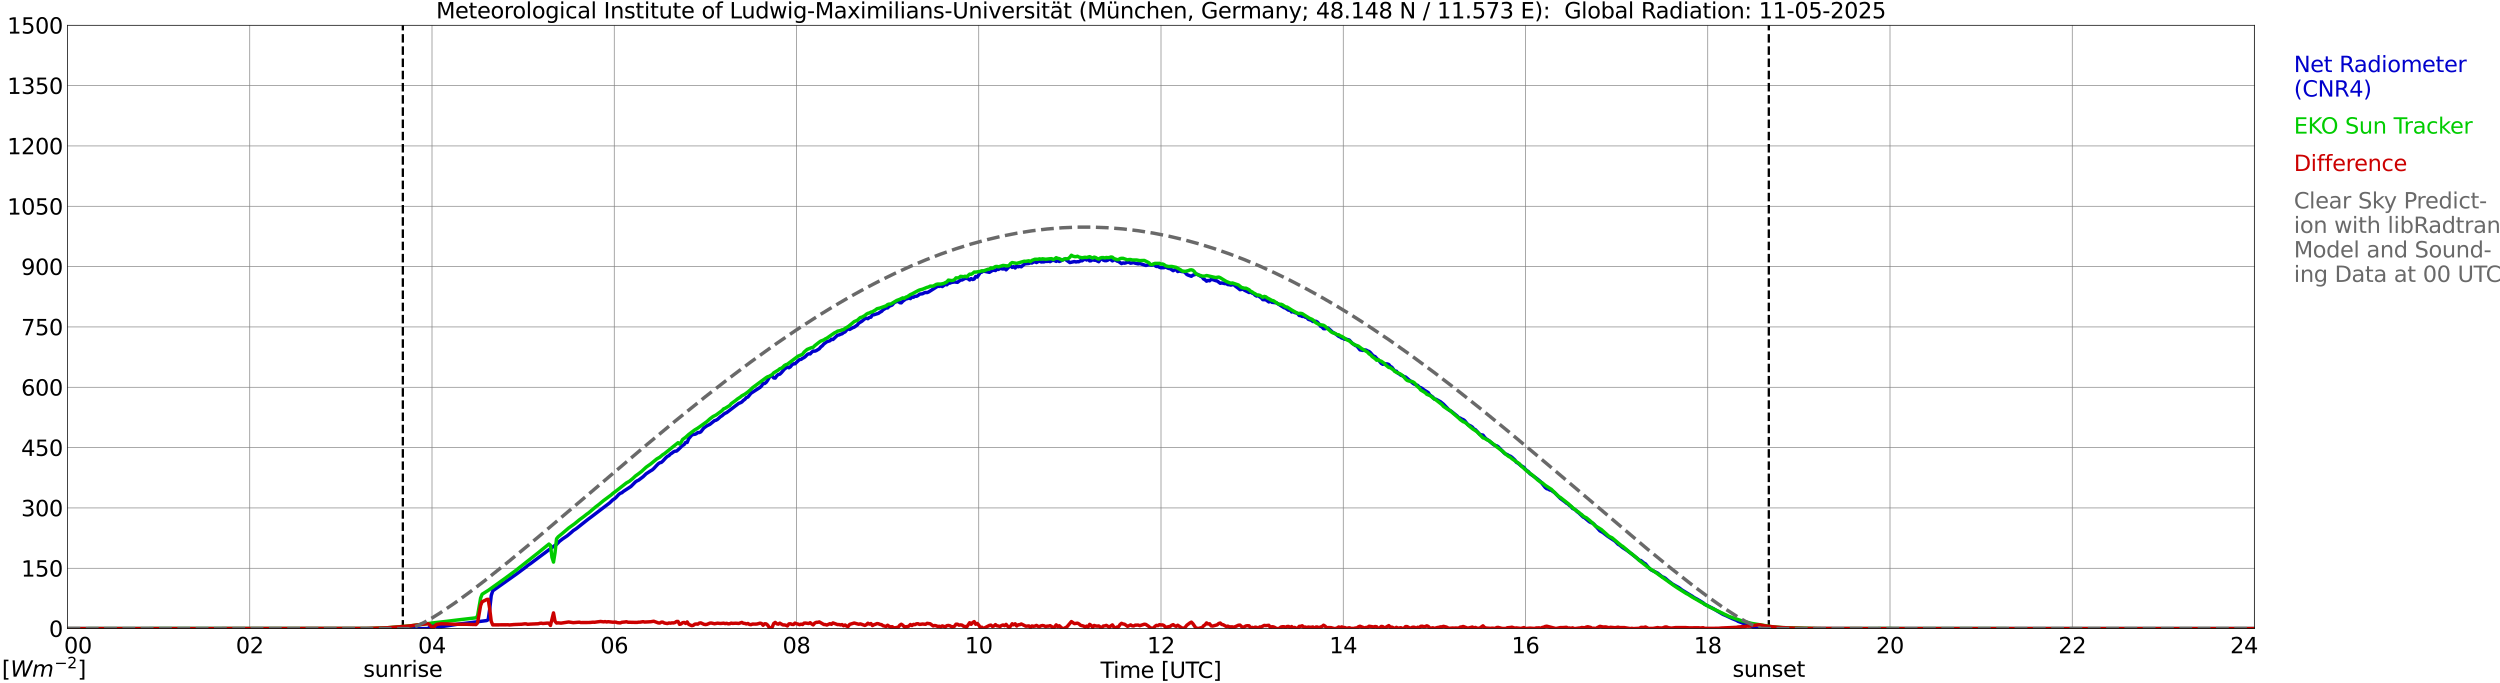 <?xml version="1.0" encoding="utf-8" standalone="no"?>
<!DOCTYPE svg PUBLIC "-//W3C//DTD SVG 1.1//EN"
  "http://www.w3.org/Graphics/SVG/1.1/DTD/svg11.dtd">
<svg xmlns:xlink="http://www.w3.org/1999/xlink" width="1085.4pt" height="296.64pt" viewBox="0 0 1085.4 296.64" xmlns="http://www.w3.org/2000/svg" version="1.1">
 <defs>
  <style type="text/css">*{stroke-linejoin: round; stroke-linecap: butt}</style>
 </defs>
 <g id="figure_1">
  <g id="patch_1">
   <path d="M 0 296.64 
L 1085.4 296.64 
L 1085.4 0 
L 0 0 
z
" style="fill: #ffffff"/>
  </g>
  <g id="axes_1">
   <g id="patch_2">
    <path d="M 29.306 272.909 
L 978.814 272.909 
L 978.814 10.976 
L 29.306 10.976 
z
" style="fill: #ffffff"/>
   </g>
   <g id="patch_3">
    <path d="M 978.814 272.909 
L 978.814 272.909 
L 978.814 10.976 
L 978.814 10.976 
z
" clip-path="url(#p12833e2220)" style="fill: #d3d3d3; opacity: 0.25; stroke: #d3d3d3; stroke-linejoin: miter"/>
   </g>
   <g id="matplotlib.axis_1">
    <g id="xtick_1">
     <g id="line2d_1">
      <path d="M 29.306 272.909 
L 29.306 10.976 
" clip-path="url(#p12833e2220)" style="fill: none; stroke: #808080; stroke-width: 0.3; stroke-linecap: square"/>
     </g>
     <g id="line2d_2"/>
     <g id="text_1">
      <!--    00 -->
      <g transform="translate(18.733 283.627) scale(0.095 -0.095)">
       <defs>
        <path id="DejaVuSans-20" transform="scale(0.016)"/>
        <path id="DejaVuSans-30" d="M 2034 4250 
Q 1547 4250 1301 3770 
Q 1056 3291 1056 2328 
Q 1056 1369 1301 889 
Q 1547 409 2034 409 
Q 2525 409 2770 889 
Q 3016 1369 3016 2328 
Q 3016 3291 2770 3770 
Q 2525 4250 2034 4250 
z
M 2034 4750 
Q 2819 4750 3233 4129 
Q 3647 3509 3647 2328 
Q 3647 1150 3233 529 
Q 2819 -91 2034 -91 
Q 1250 -91 836 529 
Q 422 1150 422 2328 
Q 422 3509 836 4129 
Q 1250 4750 2034 4750 
z
" transform="scale(0.016)"/>
       </defs>
       <use xlink:href="#DejaVuSans-20"/>
       <use xlink:href="#DejaVuSans-20" transform="translate(31.787 0)"/>
       <use xlink:href="#DejaVuSans-20" transform="translate(63.574 0)"/>
       <use xlink:href="#DejaVuSans-30" transform="translate(95.361 0)"/>
       <use xlink:href="#DejaVuSans-30" transform="translate(158.984 0)"/>
      </g>
     </g>
    </g>
    <g id="xtick_2">
     <g id="line2d_3">
      <path d="M 108.431 272.909 
L 108.431 10.976 
" clip-path="url(#p12833e2220)" style="fill: none; stroke: #808080; stroke-width: 0.3; stroke-linecap: square"/>
     </g>
     <g id="line2d_4"/>
     <g id="text_2">
      <!-- 02 -->
      <g transform="translate(102.387 283.627) scale(0.095 -0.095)">
       <defs>
        <path id="DejaVuSans-32" d="M 1228 531 
L 3431 531 
L 3431 0 
L 469 0 
L 469 531 
Q 828 903 1448 1529 
Q 2069 2156 2228 2338 
Q 2531 2678 2651 2914 
Q 2772 3150 2772 3378 
Q 2772 3750 2511 3984 
Q 2250 4219 1831 4219 
Q 1534 4219 1204 4116 
Q 875 4013 500 3803 
L 500 4441 
Q 881 4594 1212 4672 
Q 1544 4750 1819 4750 
Q 2544 4750 2975 4387 
Q 3406 4025 3406 3419 
Q 3406 3131 3298 2873 
Q 3191 2616 2906 2266 
Q 2828 2175 2409 1742 
Q 1991 1309 1228 531 
z
" transform="scale(0.016)"/>
       </defs>
       <use xlink:href="#DejaVuSans-30"/>
       <use xlink:href="#DejaVuSans-32" transform="translate(63.623 0)"/>
      </g>
     </g>
    </g>
    <g id="xtick_3">
     <g id="line2d_5">
      <path d="M 187.557 272.909 
L 187.557 10.976 
" clip-path="url(#p12833e2220)" style="fill: none; stroke: #808080; stroke-width: 0.3; stroke-linecap: square"/>
     </g>
     <g id="line2d_6"/>
     <g id="text_3">
      <!-- 04 -->
      <g transform="translate(181.513 283.627) scale(0.095 -0.095)">
       <defs>
        <path id="DejaVuSans-34" d="M 2419 4116 
L 825 1625 
L 2419 1625 
L 2419 4116 
z
M 2253 4666 
L 3047 4666 
L 3047 1625 
L 3713 1625 
L 3713 1100 
L 3047 1100 
L 3047 0 
L 2419 0 
L 2419 1100 
L 313 1100 
L 313 1709 
L 2253 4666 
z
" transform="scale(0.016)"/>
       </defs>
       <use xlink:href="#DejaVuSans-30"/>
       <use xlink:href="#DejaVuSans-34" transform="translate(63.623 0)"/>
      </g>
     </g>
    </g>
    <g id="xtick_4">
     <g id="line2d_7">
      <path d="M 266.683 272.909 
L 266.683 10.976 
" clip-path="url(#p12833e2220)" style="fill: none; stroke: #808080; stroke-width: 0.3; stroke-linecap: square"/>
     </g>
     <g id="line2d_8"/>
     <g id="text_4">
      <!-- 06 -->
      <g transform="translate(260.638 283.627) scale(0.095 -0.095)">
       <defs>
        <path id="DejaVuSans-36" d="M 2113 2584 
Q 1688 2584 1439 2293 
Q 1191 2003 1191 1497 
Q 1191 994 1439 701 
Q 1688 409 2113 409 
Q 2538 409 2786 701 
Q 3034 994 3034 1497 
Q 3034 2003 2786 2293 
Q 2538 2584 2113 2584 
z
M 3366 4563 
L 3366 3988 
Q 3128 4100 2886 4159 
Q 2644 4219 2406 4219 
Q 1781 4219 1451 3797 
Q 1122 3375 1075 2522 
Q 1259 2794 1537 2939 
Q 1816 3084 2150 3084 
Q 2853 3084 3261 2657 
Q 3669 2231 3669 1497 
Q 3669 778 3244 343 
Q 2819 -91 2113 -91 
Q 1303 -91 875 529 
Q 447 1150 447 2328 
Q 447 3434 972 4092 
Q 1497 4750 2381 4750 
Q 2619 4750 2861 4703 
Q 3103 4656 3366 4563 
z
" transform="scale(0.016)"/>
       </defs>
       <use xlink:href="#DejaVuSans-30"/>
       <use xlink:href="#DejaVuSans-36" transform="translate(63.623 0)"/>
      </g>
     </g>
    </g>
    <g id="xtick_5">
     <g id="line2d_9">
      <path d="M 345.808 272.909 
L 345.808 10.976 
" clip-path="url(#p12833e2220)" style="fill: none; stroke: #808080; stroke-width: 0.3; stroke-linecap: square"/>
     </g>
     <g id="line2d_10"/>
     <g id="text_5">
      <!-- 08 -->
      <g transform="translate(339.764 283.627) scale(0.095 -0.095)">
       <defs>
        <path id="DejaVuSans-38" d="M 2034 2216 
Q 1584 2216 1326 1975 
Q 1069 1734 1069 1313 
Q 1069 891 1326 650 
Q 1584 409 2034 409 
Q 2484 409 2743 651 
Q 3003 894 3003 1313 
Q 3003 1734 2745 1975 
Q 2488 2216 2034 2216 
z
M 1403 2484 
Q 997 2584 770 2862 
Q 544 3141 544 3541 
Q 544 4100 942 4425 
Q 1341 4750 2034 4750 
Q 2731 4750 3128 4425 
Q 3525 4100 3525 3541 
Q 3525 3141 3298 2862 
Q 3072 2584 2669 2484 
Q 3125 2378 3379 2068 
Q 3634 1759 3634 1313 
Q 3634 634 3220 271 
Q 2806 -91 2034 -91 
Q 1263 -91 848 271 
Q 434 634 434 1313 
Q 434 1759 690 2068 
Q 947 2378 1403 2484 
z
M 1172 3481 
Q 1172 3119 1398 2916 
Q 1625 2713 2034 2713 
Q 2441 2713 2670 2916 
Q 2900 3119 2900 3481 
Q 2900 3844 2670 4047 
Q 2441 4250 2034 4250 
Q 1625 4250 1398 4047 
Q 1172 3844 1172 3481 
z
" transform="scale(0.016)"/>
       </defs>
       <use xlink:href="#DejaVuSans-30"/>
       <use xlink:href="#DejaVuSans-38" transform="translate(63.623 0)"/>
      </g>
     </g>
    </g>
    <g id="xtick_6">
     <g id="line2d_11">
      <path d="M 424.934 272.909 
L 424.934 10.976 
" clip-path="url(#p12833e2220)" style="fill: none; stroke: #808080; stroke-width: 0.3; stroke-linecap: square"/>
     </g>
     <g id="line2d_12"/>
     <g id="text_6">
      <!-- 10 -->
      <g transform="translate(418.89 283.627) scale(0.095 -0.095)">
       <defs>
        <path id="DejaVuSans-31" d="M 794 531 
L 1825 531 
L 1825 4091 
L 703 3866 
L 703 4441 
L 1819 4666 
L 2450 4666 
L 2450 531 
L 3481 531 
L 3481 0 
L 794 0 
L 794 531 
z
" transform="scale(0.016)"/>
       </defs>
       <use xlink:href="#DejaVuSans-31"/>
       <use xlink:href="#DejaVuSans-30" transform="translate(63.623 0)"/>
      </g>
     </g>
    </g>
    <g id="xtick_7">
     <g id="line2d_13">
      <path d="M 504.06 272.909 
L 504.06 10.976 
" clip-path="url(#p12833e2220)" style="fill: none; stroke: #808080; stroke-width: 0.3; stroke-linecap: square"/>
     </g>
     <g id="line2d_14"/>
     <g id="text_7">
      <!-- 12 -->
      <g transform="translate(498.015 283.627) scale(0.095 -0.095)">
       <use xlink:href="#DejaVuSans-31"/>
       <use xlink:href="#DejaVuSans-32" transform="translate(63.623 0)"/>
      </g>
     </g>
    </g>
    <g id="xtick_8">
     <g id="line2d_15">
      <path d="M 583.185 272.909 
L 583.185 10.976 
" clip-path="url(#p12833e2220)" style="fill: none; stroke: #808080; stroke-width: 0.3; stroke-linecap: square"/>
     </g>
     <g id="line2d_16"/>
     <g id="text_8">
      <!-- 14 -->
      <g transform="translate(577.141 283.627) scale(0.095 -0.095)">
       <use xlink:href="#DejaVuSans-31"/>
       <use xlink:href="#DejaVuSans-34" transform="translate(63.623 0)"/>
      </g>
     </g>
    </g>
    <g id="xtick_9">
     <g id="line2d_17">
      <path d="M 662.311 272.909 
L 662.311 10.976 
" clip-path="url(#p12833e2220)" style="fill: none; stroke: #808080; stroke-width: 0.3; stroke-linecap: square"/>
     </g>
     <g id="line2d_18"/>
     <g id="text_9">
      <!-- 16 -->
      <g transform="translate(656.267 283.627) scale(0.095 -0.095)">
       <use xlink:href="#DejaVuSans-31"/>
       <use xlink:href="#DejaVuSans-36" transform="translate(63.623 0)"/>
      </g>
     </g>
    </g>
    <g id="xtick_10">
     <g id="line2d_19">
      <path d="M 741.437 272.909 
L 741.437 10.976 
" clip-path="url(#p12833e2220)" style="fill: none; stroke: #808080; stroke-width: 0.3; stroke-linecap: square"/>
     </g>
     <g id="line2d_20"/>
     <g id="text_10">
      <!-- 18 -->
      <g transform="translate(735.392 283.627) scale(0.095 -0.095)">
       <use xlink:href="#DejaVuSans-31"/>
       <use xlink:href="#DejaVuSans-38" transform="translate(63.623 0)"/>
      </g>
     </g>
    </g>
    <g id="xtick_11">
     <g id="line2d_21">
      <path d="M 820.562 272.909 
L 820.562 10.976 
" clip-path="url(#p12833e2220)" style="fill: none; stroke: #808080; stroke-width: 0.3; stroke-linecap: square"/>
     </g>
     <g id="line2d_22"/>
     <g id="text_11">
      <!-- 20 -->
      <g transform="translate(814.518 283.627) scale(0.095 -0.095)">
       <use xlink:href="#DejaVuSans-32"/>
       <use xlink:href="#DejaVuSans-30" transform="translate(63.623 0)"/>
      </g>
     </g>
    </g>
    <g id="xtick_12">
     <g id="line2d_23">
      <path d="M 899.688 272.909 
L 899.688 10.976 
" clip-path="url(#p12833e2220)" style="fill: none; stroke: #808080; stroke-width: 0.3; stroke-linecap: square"/>
     </g>
     <g id="line2d_24"/>
     <g id="text_12">
      <!-- 22 -->
      <g transform="translate(893.644 283.627) scale(0.095 -0.095)">
       <use xlink:href="#DejaVuSans-32"/>
       <use xlink:href="#DejaVuSans-32" transform="translate(63.623 0)"/>
      </g>
     </g>
    </g>
    <g id="xtick_13">
     <g id="line2d_25">
      <path d="M 978.814 272.909 
L 978.814 10.976 
" clip-path="url(#p12833e2220)" style="fill: none; stroke: #808080; stroke-width: 0.3; stroke-linecap: square"/>
     </g>
     <g id="line2d_26"/>
     <g id="text_13">
      <!-- 24    -->
      <g transform="translate(968.241 283.627) scale(0.095 -0.095)">
       <use xlink:href="#DejaVuSans-32"/>
       <use xlink:href="#DejaVuSans-34" transform="translate(63.623 0)"/>
       <use xlink:href="#DejaVuSans-20" transform="translate(127.246 0)"/>
       <use xlink:href="#DejaVuSans-20" transform="translate(159.033 0)"/>
       <use xlink:href="#DejaVuSans-20" transform="translate(190.82 0)"/>
      </g>
     </g>
    </g>
    <g id="text_14">
     <!-- Time [UTC] -->
     <g transform="translate(477.806 294.322) scale(0.095 -0.095)">
      <defs>
       <path id="DejaVuSans-54" d="M -19 4666 
L 3928 4666 
L 3928 4134 
L 2272 4134 
L 2272 0 
L 1638 0 
L 1638 4134 
L -19 4134 
L -19 4666 
z
" transform="scale(0.016)"/>
       <path id="DejaVuSans-69" d="M 603 3500 
L 1178 3500 
L 1178 0 
L 603 0 
L 603 3500 
z
M 603 4863 
L 1178 4863 
L 1178 4134 
L 603 4134 
L 603 4863 
z
" transform="scale(0.016)"/>
       <path id="DejaVuSans-6d" d="M 3328 2828 
Q 3544 3216 3844 3400 
Q 4144 3584 4550 3584 
Q 5097 3584 5394 3201 
Q 5691 2819 5691 2113 
L 5691 0 
L 5113 0 
L 5113 2094 
Q 5113 2597 4934 2840 
Q 4756 3084 4391 3084 
Q 3944 3084 3684 2787 
Q 3425 2491 3425 1978 
L 3425 0 
L 2847 0 
L 2847 2094 
Q 2847 2600 2669 2842 
Q 2491 3084 2119 3084 
Q 1678 3084 1418 2786 
Q 1159 2488 1159 1978 
L 1159 0 
L 581 0 
L 581 3500 
L 1159 3500 
L 1159 2956 
Q 1356 3278 1631 3431 
Q 1906 3584 2284 3584 
Q 2666 3584 2933 3390 
Q 3200 3197 3328 2828 
z
" transform="scale(0.016)"/>
       <path id="DejaVuSans-65" d="M 3597 1894 
L 3597 1613 
L 953 1613 
Q 991 1019 1311 708 
Q 1631 397 2203 397 
Q 2534 397 2845 478 
Q 3156 559 3463 722 
L 3463 178 
Q 3153 47 2828 -22 
Q 2503 -91 2169 -91 
Q 1331 -91 842 396 
Q 353 884 353 1716 
Q 353 2575 817 3079 
Q 1281 3584 2069 3584 
Q 2775 3584 3186 3129 
Q 3597 2675 3597 1894 
z
M 3022 2063 
Q 3016 2534 2758 2815 
Q 2500 3097 2075 3097 
Q 1594 3097 1305 2825 
Q 1016 2553 972 2059 
L 3022 2063 
z
" transform="scale(0.016)"/>
       <path id="DejaVuSans-5b" d="M 550 4863 
L 1875 4863 
L 1875 4416 
L 1125 4416 
L 1125 -397 
L 1875 -397 
L 1875 -844 
L 550 -844 
L 550 4863 
z
" transform="scale(0.016)"/>
       <path id="DejaVuSans-55" d="M 556 4666 
L 1191 4666 
L 1191 1831 
Q 1191 1081 1462 751 
Q 1734 422 2344 422 
Q 2950 422 3222 751 
Q 3494 1081 3494 1831 
L 3494 4666 
L 4128 4666 
L 4128 1753 
Q 4128 841 3676 375 
Q 3225 -91 2344 -91 
Q 1459 -91 1007 375 
Q 556 841 556 1753 
L 556 4666 
z
" transform="scale(0.016)"/>
       <path id="DejaVuSans-43" d="M 4122 4306 
L 4122 3641 
Q 3803 3938 3442 4084 
Q 3081 4231 2675 4231 
Q 1875 4231 1450 3742 
Q 1025 3253 1025 2328 
Q 1025 1406 1450 917 
Q 1875 428 2675 428 
Q 3081 428 3442 575 
Q 3803 722 4122 1019 
L 4122 359 
Q 3791 134 3420 21 
Q 3050 -91 2638 -91 
Q 1578 -91 968 557 
Q 359 1206 359 2328 
Q 359 3453 968 4101 
Q 1578 4750 2638 4750 
Q 3056 4750 3426 4639 
Q 3797 4528 4122 4306 
z
" transform="scale(0.016)"/>
       <path id="DejaVuSans-5d" d="M 1947 4863 
L 1947 -844 
L 622 -844 
L 622 -397 
L 1369 -397 
L 1369 4416 
L 622 4416 
L 622 4863 
L 1947 4863 
z
" transform="scale(0.016)"/>
      </defs>
      <use xlink:href="#DejaVuSans-54"/>
      <use xlink:href="#DejaVuSans-69" transform="translate(57.959 0)"/>
      <use xlink:href="#DejaVuSans-6d" transform="translate(85.742 0)"/>
      <use xlink:href="#DejaVuSans-65" transform="translate(183.154 0)"/>
      <use xlink:href="#DejaVuSans-20" transform="translate(244.678 0)"/>
      <use xlink:href="#DejaVuSans-5b" transform="translate(276.465 0)"/>
      <use xlink:href="#DejaVuSans-55" transform="translate(315.479 0)"/>
      <use xlink:href="#DejaVuSans-54" transform="translate(388.672 0)"/>
      <use xlink:href="#DejaVuSans-43" transform="translate(443.881 0)"/>
      <use xlink:href="#DejaVuSans-5d" transform="translate(513.705 0)"/>
     </g>
    </g>
   </g>
   <g id="matplotlib.axis_2">
    <g id="ytick_1">
     <g id="line2d_27">
      <path d="M 29.306 272.909 
L 978.814 272.909 
" clip-path="url(#p12833e2220)" style="fill: none; stroke: #808080; stroke-width: 0.3; stroke-linecap: square"/>
     </g>
     <g id="line2d_28"/>
     <g id="text_15">
      <!-- 0 -->
      <g transform="translate(21.261 276.518) scale(0.095 -0.095)">
       <use xlink:href="#DejaVuSans-30"/>
      </g>
     </g>
    </g>
    <g id="ytick_2">
     <g id="line2d_29">
      <path d="M 29.306 246.715 
L 978.814 246.715 
" clip-path="url(#p12833e2220)" style="fill: none; stroke: #808080; stroke-width: 0.3; stroke-linecap: square"/>
     </g>
     <g id="line2d_30"/>
     <g id="text_16">
      <!-- 150 -->
      <g transform="translate(9.173 250.325) scale(0.095 -0.095)">
       <defs>
        <path id="DejaVuSans-35" d="M 691 4666 
L 3169 4666 
L 3169 4134 
L 1269 4134 
L 1269 2991 
Q 1406 3038 1543 3061 
Q 1681 3084 1819 3084 
Q 2600 3084 3056 2656 
Q 3513 2228 3513 1497 
Q 3513 744 3044 326 
Q 2575 -91 1722 -91 
Q 1428 -91 1123 -41 
Q 819 9 494 109 
L 494 744 
Q 775 591 1075 516 
Q 1375 441 1709 441 
Q 2250 441 2565 725 
Q 2881 1009 2881 1497 
Q 2881 1984 2565 2268 
Q 2250 2553 1709 2553 
Q 1456 2553 1204 2497 
Q 953 2441 691 2322 
L 691 4666 
z
" transform="scale(0.016)"/>
       </defs>
       <use xlink:href="#DejaVuSans-31"/>
       <use xlink:href="#DejaVuSans-35" transform="translate(63.623 0)"/>
       <use xlink:href="#DejaVuSans-30" transform="translate(127.246 0)"/>
      </g>
     </g>
    </g>
    <g id="ytick_3">
     <g id="line2d_31">
      <path d="M 29.306 220.522 
L 978.814 220.522 
" clip-path="url(#p12833e2220)" style="fill: none; stroke: #808080; stroke-width: 0.3; stroke-linecap: square"/>
     </g>
     <g id="line2d_32"/>
     <g id="text_17">
      <!-- 300 -->
      <g transform="translate(9.173 224.131) scale(0.095 -0.095)">
       <defs>
        <path id="DejaVuSans-33" d="M 2597 2516 
Q 3050 2419 3304 2112 
Q 3559 1806 3559 1356 
Q 3559 666 3084 287 
Q 2609 -91 1734 -91 
Q 1441 -91 1130 -33 
Q 819 25 488 141 
L 488 750 
Q 750 597 1062 519 
Q 1375 441 1716 441 
Q 2309 441 2620 675 
Q 2931 909 2931 1356 
Q 2931 1769 2642 2001 
Q 2353 2234 1838 2234 
L 1294 2234 
L 1294 2753 
L 1863 2753 
Q 2328 2753 2575 2939 
Q 2822 3125 2822 3475 
Q 2822 3834 2567 4026 
Q 2313 4219 1838 4219 
Q 1578 4219 1281 4162 
Q 984 4106 628 3988 
L 628 4550 
Q 988 4650 1302 4700 
Q 1616 4750 1894 4750 
Q 2613 4750 3031 4423 
Q 3450 4097 3450 3541 
Q 3450 3153 3228 2886 
Q 3006 2619 2597 2516 
z
" transform="scale(0.016)"/>
       </defs>
       <use xlink:href="#DejaVuSans-33"/>
       <use xlink:href="#DejaVuSans-30" transform="translate(63.623 0)"/>
       <use xlink:href="#DejaVuSans-30" transform="translate(127.246 0)"/>
      </g>
     </g>
    </g>
    <g id="ytick_4">
     <g id="line2d_33">
      <path d="M 29.306 194.329 
L 978.814 194.329 
" clip-path="url(#p12833e2220)" style="fill: none; stroke: #808080; stroke-width: 0.3; stroke-linecap: square"/>
     </g>
     <g id="line2d_34"/>
     <g id="text_18">
      <!-- 450 -->
      <g transform="translate(9.173 197.938) scale(0.095 -0.095)">
       <use xlink:href="#DejaVuSans-34"/>
       <use xlink:href="#DejaVuSans-35" transform="translate(63.623 0)"/>
       <use xlink:href="#DejaVuSans-30" transform="translate(127.246 0)"/>
      </g>
     </g>
    </g>
    <g id="ytick_5">
     <g id="line2d_35">
      <path d="M 29.306 168.136 
L 978.814 168.136 
" clip-path="url(#p12833e2220)" style="fill: none; stroke: #808080; stroke-width: 0.3; stroke-linecap: square"/>
     </g>
     <g id="line2d_36"/>
     <g id="text_19">
      <!-- 600 -->
      <g transform="translate(9.173 171.745) scale(0.095 -0.095)">
       <use xlink:href="#DejaVuSans-36"/>
       <use xlink:href="#DejaVuSans-30" transform="translate(63.623 0)"/>
       <use xlink:href="#DejaVuSans-30" transform="translate(127.246 0)"/>
      </g>
     </g>
    </g>
    <g id="ytick_6">
     <g id="line2d_37">
      <path d="M 29.306 141.942 
L 978.814 141.942 
" clip-path="url(#p12833e2220)" style="fill: none; stroke: #808080; stroke-width: 0.3; stroke-linecap: square"/>
     </g>
     <g id="line2d_38"/>
     <g id="text_20">
      <!-- 750 -->
      <g transform="translate(9.173 145.551) scale(0.095 -0.095)">
       <defs>
        <path id="DejaVuSans-37" d="M 525 4666 
L 3525 4666 
L 3525 4397 
L 1831 0 
L 1172 0 
L 2766 4134 
L 525 4134 
L 525 4666 
z
" transform="scale(0.016)"/>
       </defs>
       <use xlink:href="#DejaVuSans-37"/>
       <use xlink:href="#DejaVuSans-35" transform="translate(63.623 0)"/>
       <use xlink:href="#DejaVuSans-30" transform="translate(127.246 0)"/>
      </g>
     </g>
    </g>
    <g id="ytick_7">
     <g id="line2d_39">
      <path d="M 29.306 115.749 
L 978.814 115.749 
" clip-path="url(#p12833e2220)" style="fill: none; stroke: #808080; stroke-width: 0.3; stroke-linecap: square"/>
     </g>
     <g id="line2d_40"/>
     <g id="text_21">
      <!-- 900 -->
      <g transform="translate(9.173 119.358) scale(0.095 -0.095)">
       <defs>
        <path id="DejaVuSans-39" d="M 703 97 
L 703 672 
Q 941 559 1184 500 
Q 1428 441 1663 441 
Q 2288 441 2617 861 
Q 2947 1281 2994 2138 
Q 2813 1869 2534 1725 
Q 2256 1581 1919 1581 
Q 1219 1581 811 2004 
Q 403 2428 403 3163 
Q 403 3881 828 4315 
Q 1253 4750 1959 4750 
Q 2769 4750 3195 4129 
Q 3622 3509 3622 2328 
Q 3622 1225 3098 567 
Q 2575 -91 1691 -91 
Q 1453 -91 1209 -44 
Q 966 3 703 97 
z
M 1959 2075 
Q 2384 2075 2632 2365 
Q 2881 2656 2881 3163 
Q 2881 3666 2632 3958 
Q 2384 4250 1959 4250 
Q 1534 4250 1286 3958 
Q 1038 3666 1038 3163 
Q 1038 2656 1286 2365 
Q 1534 2075 1959 2075 
z
" transform="scale(0.016)"/>
       </defs>
       <use xlink:href="#DejaVuSans-39"/>
       <use xlink:href="#DejaVuSans-30" transform="translate(63.623 0)"/>
       <use xlink:href="#DejaVuSans-30" transform="translate(127.246 0)"/>
      </g>
     </g>
    </g>
    <g id="ytick_8">
     <g id="line2d_41">
      <path d="M 29.306 89.556 
L 978.814 89.556 
" clip-path="url(#p12833e2220)" style="fill: none; stroke: #808080; stroke-width: 0.3; stroke-linecap: square"/>
     </g>
     <g id="line2d_42"/>
     <g id="text_22">
      <!-- 1050 -->
      <g transform="translate(3.128 93.165) scale(0.095 -0.095)">
       <use xlink:href="#DejaVuSans-31"/>
       <use xlink:href="#DejaVuSans-30" transform="translate(63.623 0)"/>
       <use xlink:href="#DejaVuSans-35" transform="translate(127.246 0)"/>
       <use xlink:href="#DejaVuSans-30" transform="translate(190.869 0)"/>
      </g>
     </g>
    </g>
    <g id="ytick_9">
     <g id="line2d_43">
      <path d="M 29.306 63.362 
L 978.814 63.362 
" clip-path="url(#p12833e2220)" style="fill: none; stroke: #808080; stroke-width: 0.3; stroke-linecap: square"/>
     </g>
     <g id="line2d_44"/>
     <g id="text_23">
      <!-- 1200 -->
      <g transform="translate(3.128 66.972) scale(0.095 -0.095)">
       <use xlink:href="#DejaVuSans-31"/>
       <use xlink:href="#DejaVuSans-32" transform="translate(63.623 0)"/>
       <use xlink:href="#DejaVuSans-30" transform="translate(127.246 0)"/>
       <use xlink:href="#DejaVuSans-30" transform="translate(190.869 0)"/>
      </g>
     </g>
    </g>
    <g id="ytick_10">
     <g id="line2d_45">
      <path d="M 29.306 37.169 
L 978.814 37.169 
" clip-path="url(#p12833e2220)" style="fill: none; stroke: #808080; stroke-width: 0.3; stroke-linecap: square"/>
     </g>
     <g id="line2d_46"/>
     <g id="text_24">
      <!-- 1350 -->
      <g transform="translate(3.128 40.778) scale(0.095 -0.095)">
       <use xlink:href="#DejaVuSans-31"/>
       <use xlink:href="#DejaVuSans-33" transform="translate(63.623 0)"/>
       <use xlink:href="#DejaVuSans-35" transform="translate(127.246 0)"/>
       <use xlink:href="#DejaVuSans-30" transform="translate(190.869 0)"/>
      </g>
     </g>
    </g>
    <g id="ytick_11">
     <g id="line2d_47">
      <path d="M 29.306 10.976 
L 978.814 10.976 
" clip-path="url(#p12833e2220)" style="fill: none; stroke: #808080; stroke-width: 0.3; stroke-linecap: square"/>
     </g>
     <g id="line2d_48"/>
     <g id="text_25">
      <!-- 1500 -->
      <g transform="translate(3.128 14.585) scale(0.095 -0.095)">
       <use xlink:href="#DejaVuSans-31"/>
       <use xlink:href="#DejaVuSans-35" transform="translate(63.623 0)"/>
       <use xlink:href="#DejaVuSans-30" transform="translate(127.246 0)"/>
       <use xlink:href="#DejaVuSans-30" transform="translate(190.869 0)"/>
      </g>
     </g>
    </g>
   </g>
   <g id="line2d_49">
    <path d="M 174.897 272.909 
L 174.897 10.976 
" clip-path="url(#p12833e2220)" style="fill: none; stroke-dasharray: 3.7,1.6; stroke-dashoffset: 0; stroke: #000000"/>
   </g>
   <g id="line2d_50">
    <path d="M 767.944 272.909 
L 767.944 10.976 
" clip-path="url(#p12833e2220)" style="fill: none; stroke-dasharray: 3.7,1.6; stroke-dashoffset: 0; stroke: #000000"/>
   </g>
   <g id="line2d_51">
    <path d="M 29.306 272.909 
L 185.579 272.909 
L 186.238 272.626 
L 187.557 271.1 
L 188.216 271.018 
L 189.535 272.044 
L 191.513 272.099 
L 195.47 271.517 
L 198.767 271.005 
L 204.042 270.356 
L 211.295 269.425 
L 211.954 269.046 
L 212.614 264.427 
L 213.273 258.567 
L 213.932 256.514 
L 224.482 249.045 
L 228.439 246.101 
L 229.098 245.507 
L 230.417 244.615 
L 240.308 237.228 
L 241.626 236.364 
L 242.945 234.986 
L 244.264 233.973 
L 246.242 232.636 
L 248.22 230.989 
L 248.88 230.381 
L 250.198 229.517 
L 255.473 225.33 
L 256.792 224.357 
L 264.705 218.32 
L 266.023 217.038 
L 266.683 216.633 
L 267.342 216.092 
L 268.661 214.66 
L 269.32 214.161 
L 269.98 213.932 
L 270.639 213.364 
L 272.617 212.069 
L 273.936 211.204 
L 275.914 209.205 
L 276.573 208.772 
L 277.233 208.475 
L 279.211 206.977 
L 280.53 205.693 
L 282.508 204.398 
L 283.167 204.019 
L 283.827 203.439 
L 285.145 202.019 
L 285.805 201.345 
L 286.464 200.912 
L 287.124 200.751 
L 287.783 200.17 
L 289.102 198.724 
L 289.761 198.13 
L 290.42 197.82 
L 291.08 197.104 
L 291.739 196.726 
L 292.399 196.199 
L 293.058 195.888 
L 293.717 195.848 
L 294.377 195.308 
L 296.355 193.377 
L 297.014 193.012 
L 297.674 192.08 
L 298.333 192.094 
L 298.992 190.487 
L 300.311 188.921 
L 300.971 188.61 
L 301.63 188.568 
L 302.289 188.313 
L 302.949 187.786 
L 303.608 187.8 
L 304.267 187.489 
L 305.586 185.814 
L 306.905 184.868 
L 308.224 184.22 
L 310.202 182.627 
L 310.861 182.451 
L 311.521 182.06 
L 312.839 180.885 
L 313.499 180.48 
L 314.158 179.872 
L 314.818 179.427 
L 315.477 179.142 
L 320.752 175.117 
L 321.411 174.888 
L 322.071 174.523 
L 322.73 173.847 
L 323.39 173.376 
L 324.049 172.606 
L 324.708 172.389 
L 326.027 170.743 
L 329.983 168.19 
L 330.643 167.568 
L 331.302 166.461 
L 331.961 166.515 
L 332.621 166.016 
L 333.28 165.083 
L 333.94 163.908 
L 334.599 163.26 
L 335.258 163.246 
L 335.918 164.084 
L 336.577 164.151 
L 337.236 163.152 
L 337.896 162.598 
L 338.555 162.464 
L 339.215 161.842 
L 340.533 160.29 
L 341.852 159.277 
L 342.512 159.668 
L 343.171 159.235 
L 343.83 158.413 
L 344.49 157.939 
L 345.149 157.939 
L 347.127 156.088 
L 347.787 156.034 
L 348.446 155.549 
L 349.105 155.224 
L 349.765 154.698 
L 350.424 153.982 
L 351.083 153.617 
L 351.743 153.658 
L 352.402 152.915 
L 353.062 152.402 
L 353.721 152.47 
L 354.38 152.24 
L 355.699 151.429 
L 356.359 150.619 
L 357.018 150.12 
L 357.677 149.35 
L 358.996 148.365 
L 360.315 147.946 
L 360.974 147.298 
L 361.634 147.404 
L 363.612 145.527 
L 364.271 145.433 
L 364.93 145.11 
L 365.59 144.92 
L 366.249 144.38 
L 366.909 144.097 
L 367.568 143.287 
L 368.227 142.732 
L 368.887 143.03 
L 370.206 142.274 
L 370.865 142.044 
L 372.184 141.125 
L 372.843 140.289 
L 374.162 139.491 
L 375.481 138.369 
L 376.14 138.127 
L 376.799 138.369 
L 377.459 137.804 
L 378.118 137.708 
L 378.777 136.669 
L 379.437 136.655 
L 381.415 136.033 
L 382.074 135.534 
L 382.734 135.197 
L 383.393 134.507 
L 384.712 133.697 
L 385.371 133.684 
L 386.031 132.995 
L 387.349 132.427 
L 388.009 131.631 
L 388.668 131.145 
L 389.987 130.807 
L 390.646 131.428 
L 391.306 131.482 
L 391.965 130.766 
L 393.284 129.794 
L 393.943 129.659 
L 394.603 129.376 
L 395.262 129.645 
L 395.921 128.943 
L 396.581 129.052 
L 397.24 128.619 
L 397.899 128.647 
L 398.559 128.309 
L 399.218 127.702 
L 400.537 127.539 
L 401.196 127.174 
L 401.856 126.958 
L 402.515 127.04 
L 403.175 126.755 
L 407.131 124.257 
L 407.79 124.353 
L 408.45 124.136 
L 409.109 124.405 
L 410.428 123.446 
L 411.087 123.649 
L 411.746 122.975 
L 412.406 122.921 
L 413.065 122.636 
L 414.384 122.407 
L 415.703 122.582 
L 417.022 121.583 
L 417.681 121.569 
L 419 120.853 
L 419.659 120.841 
L 420.318 121.043 
L 420.978 121.557 
L 421.637 120.949 
L 422.297 121.354 
L 422.956 121.138 
L 423.615 120.017 
L 424.275 120.287 
L 425.593 118.314 
L 426.253 118.153 
L 426.912 117.68 
L 429.55 118.234 
L 430.869 117.424 
L 431.528 117.301 
L 432.187 117.464 
L 432.847 116.87 
L 433.506 116.978 
L 434.165 116.519 
L 435.484 116.802 
L 436.144 116.559 
L 436.803 117.153 
L 438.122 115.775 
L 438.781 115.492 
L 439.44 116.086 
L 440.1 115.775 
L 440.759 116.343 
L 441.419 115.466 
L 442.078 115.817 
L 442.737 115.627 
L 443.397 115.829 
L 444.716 114.682 
L 445.375 114.493 
L 446.694 114.385 
L 447.353 114.1 
L 448.012 114.197 
L 448.672 113.791 
L 449.331 113.629 
L 449.991 113.98 
L 451.309 113.25 
L 451.969 113.723 
L 453.287 113.683 
L 453.947 113.44 
L 454.606 113.507 
L 455.266 113.399 
L 455.925 113.601 
L 456.584 113.17 
L 457.244 113.021 
L 457.903 113.17 
L 458.563 113.493 
L 459.222 113.061 
L 459.881 113.521 
L 460.541 113.264 
L 461.859 112.588 
L 462.519 112.602 
L 464.497 113.994 
L 466.475 113.547 
L 467.134 113.737 
L 467.794 113.615 
L 468.453 113.629 
L 469.113 113.17 
L 469.772 113.238 
L 471.091 112.36 
L 471.75 112.885 
L 472.409 112.373 
L 473.069 113.264 
L 473.728 113.196 
L 474.388 112.588 
L 475.047 112.993 
L 475.706 112.953 
L 477.025 113.629 
L 477.685 112.697 
L 478.344 112.237 
L 479.003 112.939 
L 479.663 113.17 
L 480.322 113.184 
L 480.981 112.939 
L 481.641 112.44 
L 482.3 112.751 
L 482.96 113.264 
L 483.619 112.899 
L 484.278 112.779 
L 484.938 113.344 
L 485.597 113.507 
L 486.916 114.439 
L 487.575 114.155 
L 488.235 114.263 
L 488.894 114.088 
L 489.553 113.791 
L 490.213 113.926 
L 490.872 114.277 
L 492.191 113.98 
L 492.85 114.277 
L 494.169 114.56 
L 494.828 114.399 
L 497.466 115.263 
L 498.785 114.979 
L 500.103 115.181 
L 500.763 114.71 
L 501.422 115.304 
L 502.082 115.709 
L 502.741 115.627 
L 503.4 116.046 
L 504.06 116.248 
L 505.379 116.194 
L 506.038 115.925 
L 507.357 116.545 
L 508.016 116.64 
L 509.335 117.518 
L 509.994 117.181 
L 510.654 117.045 
L 511.313 117.897 
L 511.972 117.654 
L 513.291 117.937 
L 513.95 117.909 
L 514.61 118.436 
L 515.269 119.166 
L 515.929 119.489 
L 517.247 119.949 
L 517.907 119.463 
L 519.226 119.072 
L 519.885 119.072 
L 521.204 119.922 
L 521.863 120.191 
L 522.522 121.11 
L 523.182 121.475 
L 523.841 122.082 
L 524.501 121.745 
L 525.16 121.908 
L 525.819 121.286 
L 526.479 121.38 
L 527.797 121.84 
L 528.457 121.988 
L 529.776 122.987 
L 530.435 122.839 
L 531.754 123.135 
L 532.413 123.095 
L 533.073 123.569 
L 533.732 123.595 
L 534.391 123.785 
L 535.051 123.595 
L 535.71 123.609 
L 536.369 124.23 
L 537.688 125.203 
L 538.348 125.77 
L 539.666 125.514 
L 540.326 126.027 
L 541.644 126.661 
L 542.304 126.998 
L 542.963 126.729 
L 543.623 127.269 
L 544.282 127.499 
L 544.941 128.173 
L 545.601 128.538 
L 546.26 128.213 
L 546.919 128.903 
L 547.579 129.294 
L 548.238 130.091 
L 549.557 130.133 
L 550.876 131.091 
L 551.535 130.55 
L 552.195 131.24 
L 554.173 131.482 
L 557.47 133.576 
L 558.129 133.779 
L 559.448 134.683 
L 560.107 134.657 
L 560.766 135.453 
L 561.426 135.251 
L 562.085 135.71 
L 562.745 135.844 
L 563.404 136.155 
L 564.063 136.966 
L 564.723 137.034 
L 565.382 137.399 
L 566.042 137.317 
L 566.701 137.722 
L 567.36 137.884 
L 568.02 138.64 
L 569.338 139.073 
L 569.998 139.585 
L 571.317 139.464 
L 571.976 139.856 
L 572.635 140.612 
L 573.295 141.638 
L 573.954 141.949 
L 574.613 142.691 
L 575.273 142.732 
L 576.592 142.422 
L 578.57 144.232 
L 579.889 144.988 
L 581.207 146.028 
L 581.867 146.283 
L 582.526 146.771 
L 583.185 146.905 
L 583.845 147.324 
L 584.504 147.256 
L 585.823 147.649 
L 587.142 149.121 
L 587.801 149.472 
L 588.46 150.025 
L 589.12 150.254 
L 590.439 151.875 
L 591.757 152.145 
L 592.417 151.943 
L 593.076 151.969 
L 593.736 152.362 
L 594.395 152.605 
L 595.054 153.172 
L 595.714 153.982 
L 596.373 154.59 
L 597.032 154.847 
L 597.692 155.617 
L 598.351 156.156 
L 599.67 157.751 
L 600.329 158.156 
L 601.648 157.939 
L 602.307 158.02 
L 602.967 158.25 
L 603.626 159.087 
L 604.286 159.425 
L 605.604 161.194 
L 606.264 161.154 
L 606.923 162.031 
L 607.582 162.382 
L 608.242 162.923 
L 608.901 163.058 
L 609.561 163.517 
L 610.22 163.665 
L 613.517 166.461 
L 614.176 166.866 
L 615.495 167.325 
L 616.154 168.081 
L 616.814 168.312 
L 617.473 168.663 
L 618.133 169.229 
L 620.111 170.472 
L 620.77 171.485 
L 622.089 172.417 
L 622.748 173.254 
L 623.408 173.322 
L 625.386 174.403 
L 626.705 175.482 
L 628.683 177.535 
L 629.342 178.197 
L 630.001 178.494 
L 632.639 180.614 
L 633.298 181.304 
L 633.958 181.519 
L 634.617 181.938 
L 635.276 182.18 
L 635.936 182.668 
L 637.255 184.328 
L 638.573 184.99 
L 639.233 185.435 
L 639.892 186.274 
L 640.552 186.53 
L 642.53 188.65 
L 643.848 188.907 
L 644.508 189.797 
L 645.167 190.473 
L 646.486 191.364 
L 647.805 192.499 
L 648.464 193.038 
L 649.123 193.417 
L 649.783 193.54 
L 650.442 193.945 
L 653.08 196.686 
L 653.739 197.158 
L 654.399 197.348 
L 655.058 197.847 
L 655.717 198.05 
L 656.377 198.509 
L 657.695 199.711 
L 658.355 200.724 
L 659.014 201.061 
L 660.333 202.155 
L 661.652 202.912 
L 662.311 203.87 
L 663.63 204.829 
L 664.289 205.707 
L 665.608 206.598 
L 667.586 208.058 
L 668.905 209.177 
L 670.224 210.825 
L 670.883 211.65 
L 671.542 212.175 
L 672.202 212.338 
L 672.861 212.757 
L 673.521 212.837 
L 674.18 213.391 
L 674.839 213.77 
L 677.477 216.443 
L 679.455 217.889 
L 680.114 218.469 
L 680.774 218.821 
L 681.433 219.481 
L 682.092 219.914 
L 682.752 220.765 
L 683.411 220.995 
L 684.071 221.455 
L 684.73 222.143 
L 685.389 222.616 
L 687.368 224.507 
L 688.027 224.83 
L 690.005 226.505 
L 690.664 226.87 
L 691.324 227.058 
L 691.983 227.545 
L 693.961 229.746 
L 694.621 230.476 
L 695.939 231.218 
L 697.918 232.772 
L 701.215 234.96 
L 702.533 236.324 
L 703.193 236.675 
L 704.511 237.756 
L 706.49 239.051 
L 709.786 241.59 
L 711.765 243.225 
L 712.424 243.373 
L 713.743 244.454 
L 714.402 244.805 
L 715.721 246.385 
L 716.38 247.046 
L 717.04 247.519 
L 719.677 248.816 
L 720.996 249.909 
L 721.655 250.423 
L 722.315 250.651 
L 722.974 251.016 
L 724.293 252.178 
L 726.271 253.664 
L 728.909 255.136 
L 730.227 256.135 
L 734.843 258.958 
L 735.502 259.431 
L 736.821 260.133 
L 739.459 261.726 
L 740.118 262.362 
L 743.415 264.022 
L 748.031 266.738 
L 749.349 267.291 
L 751.987 268.547 
L 753.965 269.357 
L 754.624 269.762 
L 755.943 270.248 
L 756.602 270.546 
L 757.262 270.695 
L 758.581 271.248 
L 759.24 271.397 
L 761.218 272.233 
L 762.537 272.572 
L 763.856 272.909 
L 978.154 272.909 
L 978.154 272.909 
" clip-path="url(#p12833e2220)" style="fill: none; stroke: #0000cc; stroke-width: 1.5; stroke-linecap: square"/>
   </g>
   <g id="line2d_52">
    <path d="M 28.646 272.921 
L 47.768 272.872 
L 160.523 272.84 
L 168.435 272.525 
L 178.326 271.694 
L 181.623 271.276 
L 188.876 270.327 
L 193.492 269.807 
L 198.107 269.231 
L 200.745 268.918 
L 206.679 268.228 
L 207.339 267.403 
L 208.657 259.693 
L 209.317 257.991 
L 211.954 256.34 
L 215.251 253.98 
L 218.548 251.618 
L 223.823 247.751 
L 233.714 239.95 
L 235.692 238.333 
L 238.329 236.208 
L 238.989 236.802 
L 239.648 241.968 
L 240.308 244.034 
L 240.967 239.998 
L 241.626 233.96 
L 242.286 233.111 
L 244.264 231.493 
L 246.901 229.237 
L 249.539 227.34 
L 251.517 225.691 
L 253.495 224.241 
L 254.814 223.18 
L 255.473 222.745 
L 257.451 221.074 
L 258.77 219.953 
L 260.089 218.96 
L 262.067 217.317 
L 265.364 214.884 
L 266.023 214.26 
L 267.342 213.276 
L 271.958 209.666 
L 273.277 208.936 
L 274.595 207.857 
L 275.914 206.629 
L 277.233 205.685 
L 278.552 204.661 
L 279.87 203.443 
L 280.53 202.831 
L 282.508 201.424 
L 285.145 199.249 
L 286.464 198.5 
L 287.783 197.375 
L 288.442 196.992 
L 293.058 193.26 
L 294.377 192.203 
L 295.036 192.776 
L 295.696 192.018 
L 296.355 190.817 
L 297.674 189.843 
L 298.992 188.638 
L 301.63 186.655 
L 302.949 185.869 
L 306.905 183.04 
L 308.224 181.837 
L 309.543 180.853 
L 310.861 180.18 
L 313.499 178.251 
L 314.158 177.518 
L 314.818 177.27 
L 316.796 176.049 
L 317.455 175.262 
L 319.433 173.825 
L 320.093 173.267 
L 321.411 172.409 
L 322.071 171.839 
L 323.39 171.137 
L 324.708 170.171 
L 326.027 169.041 
L 326.686 168.352 
L 332.621 163.958 
L 333.28 163.563 
L 333.94 163.377 
L 335.258 162.614 
L 335.918 161.863 
L 337.896 160.672 
L 338.555 160.104 
L 339.215 159.866 
L 339.874 159.404 
L 340.533 158.706 
L 341.193 158.338 
L 341.852 158.129 
L 346.468 154.641 
L 347.787 154.1 
L 348.446 153.772 
L 349.105 152.85 
L 350.424 151.709 
L 352.402 150.915 
L 353.062 150.785 
L 353.721 150.073 
L 355.699 148.524 
L 356.359 148.074 
L 357.677 147.573 
L 358.337 147.124 
L 358.996 146.816 
L 362.293 144.52 
L 362.952 144.229 
L 363.612 143.787 
L 364.93 143.511 
L 365.59 143.182 
L 366.249 143.143 
L 366.909 142.54 
L 368.227 141.794 
L 370.206 140.186 
L 370.865 139.621 
L 372.184 139.076 
L 373.502 137.873 
L 374.162 137.711 
L 375.481 136.995 
L 376.14 136.409 
L 376.799 136.046 
L 377.459 135.865 
L 378.118 135.516 
L 378.777 135.357 
L 380.096 134.562 
L 380.756 134.043 
L 382.074 133.728 
L 384.712 132.768 
L 385.371 132.228 
L 386.031 132.019 
L 386.69 132.031 
L 389.328 130.44 
L 390.646 129.953 
L 391.965 129.31 
L 392.624 129.536 
L 393.284 128.995 
L 393.943 128.803 
L 395.262 127.878 
L 395.921 127.622 
L 398.559 126.195 
L 399.218 125.901 
L 400.537 125.55 
L 402.515 124.754 
L 403.175 124.588 
L 403.834 124.228 
L 405.153 124.226 
L 406.471 123.467 
L 407.131 123.331 
L 408.45 123.344 
L 409.768 123.054 
L 411.087 122.374 
L 411.746 121.613 
L 413.065 121.806 
L 413.725 121.734 
L 414.384 121.43 
L 415.043 120.642 
L 415.703 120.664 
L 416.362 120.554 
L 417.022 119.977 
L 418.34 120.142 
L 419 119.928 
L 419.659 120.215 
L 420.978 119.013 
L 421.637 119.092 
L 422.297 118.73 
L 422.956 118.11 
L 423.615 118.141 
L 425.593 117.817 
L 426.253 117.532 
L 426.912 117.663 
L 428.89 116.917 
L 429.55 116.852 
L 430.209 116.306 
L 430.869 116.492 
L 432.187 115.734 
L 432.847 115.679 
L 433.506 115.862 
L 435.484 115.237 
L 437.462 115.464 
L 438.122 115.205 
L 438.781 114.402 
L 439.44 113.992 
L 441.419 114.343 
L 444.716 113.408 
L 445.375 113.462 
L 446.694 113.212 
L 447.353 113.567 
L 448.012 113.047 
L 449.331 112.547 
L 450.65 112.58 
L 451.309 112.369 
L 451.969 112.525 
L 452.628 112.35 
L 453.947 112.556 
L 455.925 112.328 
L 456.584 112.298 
L 457.244 112.704 
L 457.903 112.373 
L 458.563 111.874 
L 459.222 112.177 
L 459.881 112.281 
L 461.2 112.935 
L 462.519 112.286 
L 463.178 112.379 
L 463.838 112.246 
L 464.497 111.67 
L 465.156 110.819 
L 465.816 111.218 
L 466.475 111.398 
L 467.134 111.445 
L 467.794 111.246 
L 468.453 111.609 
L 469.772 111.912 
L 471.091 111.692 
L 471.75 111.809 
L 473.069 111.433 
L 474.388 112.046 
L 475.047 111.636 
L 475.706 111.816 
L 476.366 112.238 
L 477.025 112.467 
L 477.685 112.011 
L 478.344 111.834 
L 479.003 111.827 
L 479.663 111.995 
L 480.322 111.79 
L 480.981 111.878 
L 481.641 111.824 
L 482.3 111.565 
L 482.96 111.664 
L 483.619 112.245 
L 484.938 112.692 
L 485.597 112.749 
L 486.256 112.273 
L 486.916 112.153 
L 487.575 112.149 
L 489.553 112.835 
L 490.213 112.675 
L 490.872 112.674 
L 491.532 112.863 
L 493.51 112.883 
L 494.828 113.148 
L 496.807 113.066 
L 498.125 113.711 
L 498.785 114.043 
L 499.444 114.791 
L 500.103 114.922 
L 501.422 114.353 
L 502.741 114.35 
L 503.4 114.337 
L 504.06 114.685 
L 504.719 114.606 
L 505.379 114.88 
L 506.038 115.394 
L 507.357 115.719 
L 508.675 115.669 
L 510.654 116.077 
L 512.632 117.209 
L 513.291 117.708 
L 514.61 117.82 
L 515.929 117.496 
L 516.588 117.223 
L 517.247 117.15 
L 517.907 117.34 
L 518.566 117.964 
L 519.226 118.86 
L 519.885 119.229 
L 520.544 119.471 
L 521.204 119.588 
L 521.863 119.84 
L 522.522 119.897 
L 523.182 119.841 
L 523.841 119.618 
L 527.797 120.505 
L 529.116 120.297 
L 529.776 120.574 
L 531.094 121.391 
L 532.413 122.192 
L 534.391 122.989 
L 535.051 122.846 
L 537.029 123.501 
L 537.688 123.736 
L 539.007 124.789 
L 540.326 125.139 
L 540.985 125.127 
L 542.304 125.786 
L 542.963 126.439 
L 543.623 126.731 
L 544.282 127.218 
L 544.941 127.535 
L 545.601 128.019 
L 546.26 128.163 
L 546.919 128.188 
L 548.238 129.091 
L 548.898 128.679 
L 549.557 128.855 
L 550.216 129.357 
L 551.535 130.05 
L 552.195 130.425 
L 552.854 130.56 
L 554.173 131.436 
L 554.832 131.908 
L 555.491 132.13 
L 556.151 132.081 
L 556.81 132.342 
L 558.129 133.24 
L 558.788 133.301 
L 560.766 134.568 
L 563.404 136.071 
L 564.723 136.042 
L 565.382 136.18 
L 566.701 137.035 
L 568.679 138.26 
L 569.338 138.497 
L 569.998 138.872 
L 571.317 140.15 
L 572.635 140.851 
L 574.613 141.228 
L 575.273 141.646 
L 577.91 144.073 
L 578.57 144.458 
L 579.229 144.591 
L 580.548 145.299 
L 581.207 145.33 
L 581.867 145.843 
L 582.526 146.032 
L 583.845 146.871 
L 584.504 147.416 
L 585.823 148.034 
L 587.801 149.558 
L 589.779 150.273 
L 591.098 151.305 
L 593.736 152.888 
L 594.395 153.631 
L 595.054 154.037 
L 595.714 154.791 
L 597.032 155.743 
L 597.692 156.406 
L 598.351 156.166 
L 599.011 156.653 
L 599.67 156.817 
L 600.989 157.749 
L 601.648 158.486 
L 602.967 159.546 
L 603.626 159.669 
L 604.945 160.573 
L 605.604 161.232 
L 606.264 161.704 
L 606.923 161.856 
L 608.242 162.535 
L 609.561 163.701 
L 610.22 164.526 
L 610.879 165.133 
L 611.539 165.39 
L 612.858 165.583 
L 613.517 165.839 
L 614.176 166.314 
L 615.495 167.916 
L 616.154 168.415 
L 616.814 169.3 
L 618.792 170.497 
L 619.451 171.2 
L 620.77 171.72 
L 621.429 172.157 
L 622.089 172.784 
L 623.408 173.617 
L 626.045 175.677 
L 626.705 176.456 
L 628.683 177.811 
L 629.342 178.058 
L 630.661 179.254 
L 633.298 181.492 
L 633.958 182.166 
L 635.276 183.106 
L 635.936 183.321 
L 636.595 183.807 
L 637.914 185.023 
L 639.233 186.107 
L 641.211 187.421 
L 643.848 190.101 
L 644.508 190.294 
L 645.827 191.066 
L 646.486 191.328 
L 648.464 192.895 
L 649.123 193.333 
L 649.783 193.986 
L 652.42 195.962 
L 653.739 197.205 
L 655.058 198.212 
L 655.717 198.519 
L 656.377 199.121 
L 659.674 201.386 
L 660.333 202.221 
L 663.63 205.081 
L 664.949 205.98 
L 666.267 207.121 
L 667.586 208.363 
L 668.905 209.33 
L 669.564 209.609 
L 670.883 210.719 
L 673.521 212.428 
L 676.817 215.642 
L 677.477 216 
L 680.774 218.6 
L 683.411 220.961 
L 684.73 221.951 
L 685.389 222.378 
L 686.049 222.963 
L 686.708 223.398 
L 687.368 224.048 
L 688.027 224.487 
L 688.686 224.76 
L 690.005 225.824 
L 691.324 226.986 
L 692.643 228.337 
L 693.961 229.094 
L 695.28 229.937 
L 698.577 232.867 
L 699.896 233.499 
L 703.852 236.834 
L 704.511 237.213 
L 705.83 238.314 
L 707.808 240.02 
L 708.468 240.452 
L 709.786 241.617 
L 710.446 242.081 
L 711.765 243.362 
L 715.062 245.961 
L 717.04 247.402 
L 717.699 247.749 
L 726.93 254.354 
L 728.249 255.241 
L 732.205 257.736 
L 732.865 258.045 
L 734.843 259.331 
L 742.096 263.473 
L 750.668 267.624 
L 756.602 269.666 
L 760.559 270.663 
L 769.131 272.086 
L 773.746 272.486 
L 788.253 272.86 
L 791.55 272.911 
L 797.484 272.902 
L 819.903 272.858 
L 829.794 272.91 
L 834.409 272.885 
L 842.981 272.89 
L 978.154 272.917 
L 978.154 272.917 
" clip-path="url(#p12833e2220)" style="fill: none; stroke: #00cc00; stroke-width: 1.5; stroke-linecap: square"/>
   </g>
   <g id="line2d_53">
    <path d="M 29.306 272.902 
L 39.197 272.896 
L 51.725 272.908 
L 89.309 272.9 
L 118.322 272.881 
L 123.597 272.871 
L 159.204 272.847 
L 167.776 272.572 
L 177.666 271.779 
L 185.579 270.752 
L 186.238 270.965 
L 187.557 272.321 
L 188.216 272.317 
L 189.535 271.102 
L 191.513 270.816 
L 194.81 270.928 
L 198.107 271.04 
L 202.723 271.039 
L 205.36 271.119 
L 206.679 271.146 
L 207.339 270.441 
L 208.657 262.894 
L 209.317 261.26 
L 210.635 260.643 
L 211.295 260.26 
L 211.954 260.202 
L 212.614 264.372 
L 213.273 269.754 
L 213.932 271.306 
L 220.526 271.245 
L 221.186 271.329 
L 223.164 271.148 
L 225.142 271.069 
L 226.461 271.024 
L 227.779 270.844 
L 228.439 270.868 
L 229.098 271.056 
L 230.417 270.952 
L 233.714 270.809 
L 234.373 270.626 
L 235.033 270.562 
L 235.692 270.704 
L 237.67 270.52 
L 238.329 270.565 
L 238.989 271.538 
L 240.308 266.103 
L 240.967 269.734 
L 241.626 270.505 
L 242.286 270.426 
L 243.604 270.534 
L 246.901 270.036 
L 248.88 270.336 
L 251.517 270.123 
L 252.176 270.295 
L 256.133 270.257 
L 257.451 270.126 
L 258.111 270.166 
L 259.43 269.981 
L 260.748 269.82 
L 262.067 269.987 
L 262.726 269.869 
L 263.386 270.038 
L 264.045 269.908 
L 266.023 270.13 
L 267.342 270.093 
L 268.002 270.331 
L 269.32 270.444 
L 269.98 270.161 
L 271.298 270.047 
L 271.958 269.927 
L 272.617 270.149 
L 276.573 270.237 
L 277.233 270.119 
L 277.892 270.12 
L 279.211 269.905 
L 279.87 270.077 
L 282.508 269.935 
L 283.827 269.717 
L 285.805 270.447 
L 286.464 270.497 
L 287.124 270.106 
L 287.783 270.114 
L 288.442 270.501 
L 289.761 270.72 
L 290.42 270.464 
L 291.08 270.555 
L 291.739 270.422 
L 292.399 270.461 
L 293.058 270.281 
L 293.717 269.828 
L 294.377 269.804 
L 295.036 271.066 
L 295.696 270.888 
L 296.355 270.349 
L 297.014 270.248 
L 297.674 270.672 
L 298.333 270.018 
L 298.992 271.06 
L 300.311 271.642 
L 300.971 271.502 
L 301.63 270.995 
L 302.289 270.904 
L 302.949 270.992 
L 303.608 270.521 
L 304.267 270.421 
L 305.586 271.038 
L 306.246 271.155 
L 306.905 271.081 
L 308.224 270.525 
L 308.883 270.5 
L 310.202 270.809 
L 311.521 270.559 
L 312.839 270.703 
L 314.158 270.555 
L 314.818 270.752 
L 315.477 270.613 
L 316.136 270.835 
L 316.796 270.801 
L 317.455 270.527 
L 318.114 270.657 
L 319.433 270.576 
L 320.752 270.689 
L 322.071 270.225 
L 322.73 270.606 
L 323.39 270.67 
L 324.049 270.893 
L 324.708 270.691 
L 325.368 271.096 
L 326.027 271.207 
L 326.686 270.951 
L 328.005 270.963 
L 328.665 270.917 
L 329.983 270.553 
L 330.643 270.701 
L 331.302 271.459 
L 331.961 270.818 
L 332.621 270.851 
L 333.28 271.389 
L 333.94 272.378 
L 334.599 272.701 
L 335.258 272.277 
L 335.918 270.688 
L 336.577 270.227 
L 337.236 270.808 
L 337.896 270.983 
L 338.555 270.549 
L 339.874 271.308 
L 340.533 271.325 
L 341.193 271.459 
L 341.852 271.761 
L 342.512 270.87 
L 343.171 270.808 
L 343.83 271.088 
L 344.49 271.132 
L 345.149 270.521 
L 345.808 270.81 
L 346.468 270.948 
L 347.127 271.215 
L 347.787 270.974 
L 348.446 271.132 
L 349.105 270.534 
L 349.765 270.507 
L 351.083 270.711 
L 351.743 270.357 
L 352.402 270.909 
L 353.062 271.292 
L 353.721 270.511 
L 354.38 270.201 
L 355.04 270.193 
L 355.699 270.003 
L 357.677 271.133 
L 358.337 271.168 
L 358.996 271.36 
L 360.315 270.77 
L 360.974 271.053 
L 361.634 270.445 
L 362.952 270.921 
L 363.612 271.169 
L 364.271 271.151 
L 364.93 271.31 
L 365.59 271.171 
L 366.249 271.672 
L 366.909 271.352 
L 367.568 271.846 
L 368.227 271.971 
L 368.887 271.087 
L 370.865 270.486 
L 372.843 271.04 
L 373.502 270.845 
L 374.821 271.306 
L 375.481 271.534 
L 376.14 271.191 
L 376.799 270.585 
L 377.459 270.97 
L 378.118 270.717 
L 378.777 271.597 
L 379.437 271.231 
L 380.096 271.032 
L 380.756 270.716 
L 381.415 270.814 
L 382.074 271.103 
L 382.734 271.191 
L 383.393 271.671 
L 384.712 271.98 
L 385.371 271.452 
L 386.031 271.933 
L 386.69 272.174 
L 387.349 272.083 
L 388.009 272.566 
L 388.668 272.54 
L 389.987 272.302 
L 390.646 271.434 
L 391.306 271.022 
L 391.965 271.452 
L 392.624 272.138 
L 393.943 272.053 
L 394.603 271.815 
L 395.262 271.141 
L 395.921 271.587 
L 396.581 271.091 
L 397.24 271.197 
L 397.899 270.827 
L 398.559 270.795 
L 399.218 271.108 
L 400.537 270.92 
L 401.856 271.046 
L 402.515 270.623 
L 403.834 270.812 
L 405.153 271.757 
L 405.812 271.569 
L 406.471 271.7 
L 407.131 271.983 
L 407.79 271.904 
L 408.45 272.116 
L 409.109 271.742 
L 410.428 272.177 
L 411.087 271.634 
L 411.746 271.547 
L 412.406 271.68 
L 413.065 272.078 
L 413.725 272.115 
L 414.384 271.932 
L 415.043 271.009 
L 415.703 270.991 
L 416.362 271.435 
L 417.022 271.303 
L 417.681 271.404 
L 418.34 271.899 
L 419 271.984 
L 419.659 272.282 
L 420.978 270.365 
L 421.637 271.052 
L 422.297 270.284 
L 422.956 269.881 
L 423.615 271.033 
L 424.275 270.663 
L 424.934 271.395 
L 425.593 272.411 
L 426.253 272.287 
L 426.912 272.892 
L 429.55 271.527 
L 430.209 271.4 
L 430.869 271.977 
L 431.528 271.762 
L 432.187 271.179 
L 432.847 271.718 
L 433.506 271.792 
L 434.165 272.011 
L 434.825 271.554 
L 435.484 271.344 
L 436.144 271.644 
L 436.803 271.084 
L 437.462 271.854 
L 438.122 272.339 
L 438.781 271.819 
L 439.44 270.815 
L 440.1 271.255 
L 440.759 270.828 
L 441.419 271.786 
L 442.078 271.255 
L 442.737 271.221 
L 443.397 270.902 
L 445.375 271.878 
L 446.694 271.736 
L 447.353 272.376 
L 448.012 271.759 
L 448.672 271.917 
L 449.331 271.827 
L 449.991 271.531 
L 450.65 271.914 
L 451.309 272.028 
L 451.969 271.71 
L 452.628 271.575 
L 453.287 271.707 
L 453.947 272.024 
L 454.606 271.858 
L 455.266 271.825 
L 455.925 271.636 
L 456.584 272.037 
L 457.244 272.592 
L 457.903 272.112 
L 458.563 271.29 
L 459.222 272.025 
L 459.881 271.669 
L 461.2 272.847 
L 461.859 272.871 
L 463.178 272.2 
L 465.156 269.87 
L 466.475 270.76 
L 467.794 270.54 
L 468.453 270.889 
L 469.113 271.474 
L 470.431 271.802 
L 471.091 272.241 
L 471.75 271.833 
L 472.409 272.197 
L 473.069 271.078 
L 473.728 271.51 
L 474.388 272.367 
L 475.047 271.551 
L 475.706 271.771 
L 476.366 271.843 
L 477.025 271.747 
L 477.685 272.224 
L 478.344 272.506 
L 479.003 271.796 
L 479.663 271.734 
L 480.322 271.515 
L 481.641 272.293 
L 482.3 271.723 
L 482.96 271.309 
L 483.619 272.255 
L 484.278 272.649 
L 484.938 272.256 
L 485.597 272.151 
L 486.256 271.188 
L 486.916 270.623 
L 487.575 270.904 
L 488.235 271.019 
L 489.553 271.953 
L 490.872 271.306 
L 491.532 271.697 
L 492.191 271.777 
L 492.85 271.418 
L 494.169 271.38 
L 494.828 271.657 
L 496.807 271.01 
L 497.466 271.097 
L 498.785 271.973 
L 499.444 272.639 
L 500.103 272.65 
L 500.763 272.79 
L 501.422 271.958 
L 502.082 271.507 
L 502.741 271.632 
L 503.4 271.2 
L 504.06 271.346 
L 504.719 271.321 
L 505.379 271.595 
L 506.038 272.378 
L 507.357 272.082 
L 508.016 271.955 
L 508.675 271.479 
L 509.335 271.201 
L 509.994 271.665 
L 510.654 271.942 
L 511.313 271.452 
L 512.632 272.315 
L 513.291 272.68 
L 513.95 272.773 
L 514.61 272.293 
L 515.269 271.453 
L 516.588 270.466 
L 517.247 270.111 
L 517.907 270.786 
L 519.226 272.697 
L 520.544 272.848 
L 521.204 272.574 
L 521.863 272.558 
L 522.522 271.696 
L 523.182 271.275 
L 523.841 270.444 
L 524.501 270.924 
L 525.16 270.824 
L 525.819 271.713 
L 526.479 271.823 
L 528.457 271.277 
L 529.116 270.704 
L 529.776 270.496 
L 530.435 271.114 
L 531.094 271.259 
L 532.413 272.006 
L 533.073 271.829 
L 533.732 272.148 
L 535.051 272.16 
L 535.71 272.33 
L 537.029 271.748 
L 537.688 271.442 
L 538.348 271.39 
L 539.007 272.009 
L 539.666 272.417 
L 540.985 271.74 
L 541.644 271.654 
L 542.304 271.697 
L 542.963 272.618 
L 543.623 272.371 
L 544.282 272.628 
L 544.941 272.27 
L 545.601 272.389 
L 546.26 272.858 
L 546.919 272.194 
L 547.579 272.208 
L 548.898 271.509 
L 549.557 271.632 
L 550.876 271.472 
L 551.535 272.409 
L 552.195 272.094 
L 552.854 272.161 
L 553.513 272.432 
L 554.173 272.862 
L 554.832 272.902 
L 555.491 272.76 
L 556.151 272.224 
L 556.81 272.094 
L 557.47 272.101 
L 558.129 272.37 
L 558.788 272.012 
L 559.448 271.969 
L 560.107 272.503 
L 560.766 272.023 
L 561.426 272.584 
L 562.085 272.404 
L 562.745 272.723 
L 563.404 272.824 
L 564.063 271.945 
L 564.723 271.917 
L 565.382 271.69 
L 566.042 272.269 
L 566.701 272.222 
L 567.36 272.481 
L 568.02 272.22 
L 568.679 272.34 
L 569.338 272.333 
L 569.998 272.196 
L 570.657 272.875 
L 571.317 272.223 
L 571.976 272.207 
L 572.635 272.669 
L 573.295 272.224 
L 573.954 272.037 
L 574.613 271.446 
L 575.273 271.824 
L 575.932 272.587 
L 576.592 272.465 
L 577.91 272.499 
L 579.229 272.874 
L 579.889 272.861 
L 580.548 272.639 
L 581.207 272.21 
L 581.867 272.469 
L 582.526 272.171 
L 583.185 272.427 
L 583.845 272.455 
L 584.504 272.749 
L 585.164 272.7 
L 585.823 272.524 
L 586.482 272.807 
L 587.801 272.823 
L 588.46 272.646 
L 589.12 272.629 
L 589.779 272.129 
L 590.439 271.888 
L 592.417 272.639 
L 593.076 272.421 
L 593.736 272.383 
L 594.395 271.882 
L 595.714 272.1 
L 596.373 272.222 
L 597.032 272.013 
L 597.692 272.119 
L 598.351 272.899 
L 599.011 272.609 
L 599.67 271.975 
L 600.329 272.045 
L 600.989 272.625 
L 601.648 272.363 
L 602.967 271.613 
L 603.626 272.326 
L 604.286 272.253 
L 605.604 272.872 
L 606.264 272.359 
L 606.923 272.734 
L 608.242 272.52 
L 608.901 272.876 
L 609.561 272.724 
L 610.22 272.048 
L 610.879 272.023 
L 611.539 272.386 
L 612.198 272.877 
L 612.858 272.476 
L 613.517 272.287 
L 614.176 272.357 
L 614.836 272.821 
L 615.495 272.319 
L 616.154 272.575 
L 616.814 271.921 
L 617.473 271.874 
L 618.133 272.075 
L 618.792 272.033 
L 619.451 271.707 
L 620.111 271.966 
L 620.77 272.673 
L 621.429 272.71 
L 622.089 272.542 
L 622.748 272.818 
L 624.067 272.445 
L 624.726 272.36 
L 625.386 272.153 
L 626.045 272.146 
L 626.705 271.935 
L 628.023 272.261 
L 628.683 272.633 
L 629.342 272.769 
L 630.661 272.649 
L 631.32 272.702 
L 631.98 272.637 
L 633.298 272.72 
L 633.958 272.262 
L 634.617 272.188 
L 635.276 271.984 
L 637.255 272.744 
L 639.233 272.237 
L 639.892 272.619 
L 640.552 272.408 
L 641.211 272.692 
L 641.87 272.794 
L 642.53 272.653 
L 643.848 271.715 
L 644.508 272.412 
L 645.167 272.668 
L 647.145 272.8 
L 647.805 272.712 
L 649.123 272.825 
L 649.783 272.462 
L 650.442 272.392 
L 651.761 272.748 
L 652.42 272.86 
L 653.739 272.861 
L 654.399 272.55 
L 655.717 272.44 
L 656.377 272.298 
L 657.695 272.709 
L 658.355 272.609 
L 660.333 272.843 
L 661.652 272.468 
L 662.311 272.879 
L 664.289 272.698 
L 666.267 272.845 
L 666.927 272.636 
L 668.246 272.591 
L 668.905 272.756 
L 669.564 272.423 
L 670.224 272.282 
L 670.883 271.979 
L 671.542 271.869 
L 675.499 272.87 
L 677.477 272.466 
L 678.796 272.462 
L 680.114 272.352 
L 680.774 272.687 
L 681.433 272.647 
L 682.092 272.783 
L 682.752 272.583 
L 683.411 272.874 
L 684.071 272.868 
L 685.389 272.671 
L 686.049 272.635 
L 686.708 272.435 
L 688.027 272.566 
L 688.686 272.258 
L 689.346 272.112 
L 690.664 272.429 
L 691.324 272.837 
L 691.983 272.724 
L 692.643 272.9 
L 693.961 272.257 
L 694.621 271.921 
L 695.939 272.206 
L 697.258 272.195 
L 698.577 272.558 
L 699.236 272.33 
L 701.215 272.536 
L 702.533 272.291 
L 703.193 272.49 
L 705.171 272.471 
L 707.808 272.899 
L 708.468 272.783 
L 709.127 272.906 
L 711.765 272.771 
L 712.424 272.379 
L 713.743 272.424 
L 714.402 272.215 
L 715.721 272.84 
L 717.699 272.828 
L 719.677 272.473 
L 720.337 272.608 
L 721.655 272.678 
L 722.974 272.199 
L 723.633 272.23 
L 724.293 272.513 
L 725.612 272.707 
L 727.59 272.462 
L 731.546 272.463 
L 733.524 272.595 
L 737.48 272.552 
L 738.14 272.659 
L 739.459 272.531 
L 740.118 272.8 
L 746.052 272.773 
L 747.371 272.654 
L 753.965 272.359 
L 754.624 272.222 
L 755.943 272.121 
L 756.602 272.028 
L 757.262 272.058 
L 758.581 271.818 
L 759.24 271.867 
L 763.196 271.286 
L 763.856 271.253 
L 766.493 271.772 
L 771.109 272.275 
L 773.087 272.43 
L 776.384 272.605 
L 783.637 272.82 
L 800.781 272.889 
L 809.353 272.897 
L 978.154 272.9 
L 978.154 272.9 
" clip-path="url(#p12833e2220)" style="fill: none; stroke: #cc0000; stroke-width: 1.5; stroke-linecap: square"/>
   </g>
   <g id="line2d_54">
    <path d="M 29.306 272.909 
L 177.666 272.909 
L 180.963 271.782 
L 184.26 270.172 
L 187.557 268.307 
L 190.854 266.264 
L 197.448 261.808 
L 204.042 257.003 
L 210.635 251.953 
L 220.526 244.053 
L 233.714 233.119 
L 250.198 219.111 
L 279.87 193.835 
L 293.058 182.876 
L 306.246 172.24 
L 316.136 164.533 
L 326.027 157.101 
L 335.918 149.981 
L 345.808 143.209 
L 355.699 136.816 
L 362.293 132.781 
L 368.887 128.936 
L 375.481 125.291 
L 382.074 121.853 
L 388.668 118.63 
L 395.262 115.627 
L 401.856 112.852 
L 408.45 110.309 
L 415.043 108.006 
L 421.637 105.945 
L 428.231 104.132 
L 434.825 102.57 
L 441.419 101.263 
L 448.012 100.212 
L 454.606 99.422 
L 461.2 98.892 
L 467.794 98.624 
L 474.388 98.619 
L 480.981 98.877 
L 487.575 99.396 
L 494.169 100.177 
L 500.763 101.217 
L 507.357 102.514 
L 513.95 104.065 
L 520.544 105.868 
L 527.138 107.918 
L 533.732 110.212 
L 540.326 112.743 
L 546.919 115.508 
L 553.513 118.5 
L 560.107 121.713 
L 566.701 125.14 
L 573.295 128.774 
L 579.889 132.608 
L 586.482 136.632 
L 593.076 140.839 
L 602.967 147.472 
L 612.858 154.463 
L 622.748 161.777 
L 632.639 169.38 
L 642.53 177.231 
L 655.717 188.018 
L 672.202 201.871 
L 715.062 238.235 
L 724.952 246.318 
L 734.843 254.097 
L 741.437 259.039 
L 748.031 263.7 
L 754.624 267.949 
L 757.921 269.844 
L 761.218 271.504 
L 764.515 272.792 
L 767.812 272.909 
L 975.517 272.909 
L 975.517 272.909 
" clip-path="url(#p12833e2220)" style="fill: none; stroke-dasharray: 5.55,2.4; stroke-dashoffset: 0; stroke: #696969; stroke-width: 1.5"/>
   </g>
   <g id="patch_4">
    <path d="M 29.306 272.909 
L 29.306 10.976 
" style="fill: none; stroke: #000000; stroke-width: 0.3; stroke-linejoin: miter; stroke-linecap: square"/>
   </g>
   <g id="patch_5">
    <path d="M 978.814 272.909 
L 978.814 10.976 
" style="fill: none; stroke: #000000; stroke-width: 0.3; stroke-linejoin: miter; stroke-linecap: square"/>
   </g>
   <g id="patch_6">
    <path d="M 29.306 272.909 
L 978.814 272.909 
" style="fill: none; stroke: #000000; stroke-width: 0.3; stroke-linejoin: miter; stroke-linecap: square"/>
   </g>
   <g id="patch_7">
    <path d="M 29.306 10.976 
L 978.814 10.976 
" style="fill: none; stroke: #000000; stroke-width: 0.3; stroke-linejoin: miter; stroke-linecap: square"/>
   </g>
   <g id="text_26">
    <!-- sunrise -->
    <g transform="translate(157.732 293.863) scale(0.095 -0.095)">
     <defs>
      <path id="DejaVuSans-73" d="M 2834 3397 
L 2834 2853 
Q 2591 2978 2328 3040 
Q 2066 3103 1784 3103 
Q 1356 3103 1142 2972 
Q 928 2841 928 2578 
Q 928 2378 1081 2264 
Q 1234 2150 1697 2047 
L 1894 2003 
Q 2506 1872 2764 1633 
Q 3022 1394 3022 966 
Q 3022 478 2636 193 
Q 2250 -91 1575 -91 
Q 1294 -91 989 -36 
Q 684 19 347 128 
L 347 722 
Q 666 556 975 473 
Q 1284 391 1588 391 
Q 1994 391 2212 530 
Q 2431 669 2431 922 
Q 2431 1156 2273 1281 
Q 2116 1406 1581 1522 
L 1381 1569 
Q 847 1681 609 1914 
Q 372 2147 372 2553 
Q 372 3047 722 3315 
Q 1072 3584 1716 3584 
Q 2034 3584 2315 3537 
Q 2597 3491 2834 3397 
z
" transform="scale(0.016)"/>
      <path id="DejaVuSans-75" d="M 544 1381 
L 544 3500 
L 1119 3500 
L 1119 1403 
Q 1119 906 1312 657 
Q 1506 409 1894 409 
Q 2359 409 2629 706 
Q 2900 1003 2900 1516 
L 2900 3500 
L 3475 3500 
L 3475 0 
L 2900 0 
L 2900 538 
Q 2691 219 2414 64 
Q 2138 -91 1772 -91 
Q 1169 -91 856 284 
Q 544 659 544 1381 
z
M 1991 3584 
L 1991 3584 
z
" transform="scale(0.016)"/>
      <path id="DejaVuSans-6e" d="M 3513 2113 
L 3513 0 
L 2938 0 
L 2938 2094 
Q 2938 2591 2744 2837 
Q 2550 3084 2163 3084 
Q 1697 3084 1428 2787 
Q 1159 2491 1159 1978 
L 1159 0 
L 581 0 
L 581 3500 
L 1159 3500 
L 1159 2956 
Q 1366 3272 1645 3428 
Q 1925 3584 2291 3584 
Q 2894 3584 3203 3211 
Q 3513 2838 3513 2113 
z
" transform="scale(0.016)"/>
      <path id="DejaVuSans-72" d="M 2631 2963 
Q 2534 3019 2420 3045 
Q 2306 3072 2169 3072 
Q 1681 3072 1420 2755 
Q 1159 2438 1159 1844 
L 1159 0 
L 581 0 
L 581 3500 
L 1159 3500 
L 1159 2956 
Q 1341 3275 1631 3429 
Q 1922 3584 2338 3584 
Q 2397 3584 2469 3576 
Q 2541 3569 2628 3553 
L 2631 2963 
z
" transform="scale(0.016)"/>
     </defs>
     <use xlink:href="#DejaVuSans-73"/>
     <use xlink:href="#DejaVuSans-75" transform="translate(52.1 0)"/>
     <use xlink:href="#DejaVuSans-6e" transform="translate(115.479 0)"/>
     <use xlink:href="#DejaVuSans-72" transform="translate(178.857 0)"/>
     <use xlink:href="#DejaVuSans-69" transform="translate(219.971 0)"/>
     <use xlink:href="#DejaVuSans-73" transform="translate(247.754 0)"/>
     <use xlink:href="#DejaVuSans-65" transform="translate(299.854 0)"/>
    </g>
   </g>
   <g id="text_27">
    <!-- sunset -->
    <g transform="translate(752.189 293.863) scale(0.095 -0.095)">
     <defs>
      <path id="DejaVuSans-74" d="M 1172 4494 
L 1172 3500 
L 2356 3500 
L 2356 3053 
L 1172 3053 
L 1172 1153 
Q 1172 725 1289 603 
Q 1406 481 1766 481 
L 2356 481 
L 2356 0 
L 1766 0 
Q 1100 0 847 248 
Q 594 497 594 1153 
L 594 3053 
L 172 3053 
L 172 3500 
L 594 3500 
L 594 4494 
L 1172 4494 
z
" transform="scale(0.016)"/>
     </defs>
     <use xlink:href="#DejaVuSans-73"/>
     <use xlink:href="#DejaVuSans-75" transform="translate(52.1 0)"/>
     <use xlink:href="#DejaVuSans-6e" transform="translate(115.479 0)"/>
     <use xlink:href="#DejaVuSans-73" transform="translate(178.857 0)"/>
     <use xlink:href="#DejaVuSans-65" transform="translate(230.957 0)"/>
     <use xlink:href="#DejaVuSans-74" transform="translate(292.48 0)"/>
    </g>
   </g>
   <g id="text_28">
    <!-- [$Wm^{-2}$] -->
    <g transform="translate(0.821 293.863) scale(0.095 -0.095)">
     <defs>
      <path id="DejaVuSans-Oblique-57" d="M 616 4666 
L 1228 4666 
L 1453 697 
L 3213 4666 
L 3916 4666 
L 4147 697 
L 5888 4666 
L 6528 4666 
L 4453 0 
L 3659 0 
L 3444 3891 
L 1697 0 
L 903 0 
L 616 4666 
z
" transform="scale(0.016)"/>
      <path id="DejaVuSans-Oblique-6d" d="M 5747 2113 
L 5338 0 
L 4763 0 
L 5166 2094 
Q 5191 2228 5203 2325 
Q 5216 2422 5216 2491 
Q 5216 2772 5059 2928 
Q 4903 3084 4622 3084 
Q 4203 3084 3875 2770 
Q 3547 2456 3450 1953 
L 3066 0 
L 2491 0 
L 2900 2094 
Q 2925 2209 2937 2307 
Q 2950 2406 2950 2484 
Q 2950 2769 2794 2926 
Q 2638 3084 2363 3084 
Q 1938 3084 1609 2770 
Q 1281 2456 1184 1953 
L 800 0 
L 225 0 
L 909 3500 
L 1484 3500 
L 1375 2956 
Q 1609 3263 1923 3423 
Q 2238 3584 2597 3584 
Q 2978 3584 3223 3384 
Q 3469 3184 3519 2828 
Q 3781 3197 4126 3390 
Q 4472 3584 4856 3584 
Q 5306 3584 5551 3325 
Q 5797 3066 5797 2591 
Q 5797 2488 5784 2364 
Q 5772 2241 5747 2113 
z
" transform="scale(0.016)"/>
      <path id="DejaVuSans-2212" d="M 678 2272 
L 4684 2272 
L 4684 1741 
L 678 1741 
L 678 2272 
z
" transform="scale(0.016)"/>
     </defs>
     <use xlink:href="#DejaVuSans-5b" transform="translate(0 0.766)"/>
     <use xlink:href="#DejaVuSans-Oblique-57" transform="translate(39.014 0.766)"/>
     <use xlink:href="#DejaVuSans-Oblique-6d" transform="translate(137.891 0.766)"/>
     <use xlink:href="#DejaVuSans-2212" transform="translate(239.953 39.047) scale(0.7)"/>
     <use xlink:href="#DejaVuSans-32" transform="translate(298.605 39.047) scale(0.7)"/>
     <use xlink:href="#DejaVuSans-5d" transform="translate(345.875 0.766)"/>
    </g>
   </g>
   <g id="text_29">
    <!-- Net Radiometer  -->
    <g style="fill: #0000cc" transform="translate(995.905 31.291) scale(0.095 -0.095)">
     <defs>
      <path id="DejaVuSans-4e" d="M 628 4666 
L 1478 4666 
L 3547 763 
L 3547 4666 
L 4159 4666 
L 4159 0 
L 3309 0 
L 1241 3903 
L 1241 0 
L 628 0 
L 628 4666 
z
" transform="scale(0.016)"/>
      <path id="DejaVuSans-52" d="M 2841 2188 
Q 3044 2119 3236 1894 
Q 3428 1669 3622 1275 
L 4263 0 
L 3584 0 
L 2988 1197 
Q 2756 1666 2539 1819 
Q 2322 1972 1947 1972 
L 1259 1972 
L 1259 0 
L 628 0 
L 628 4666 
L 2053 4666 
Q 2853 4666 3247 4331 
Q 3641 3997 3641 3322 
Q 3641 2881 3436 2590 
Q 3231 2300 2841 2188 
z
M 1259 4147 
L 1259 2491 
L 2053 2491 
Q 2509 2491 2742 2702 
Q 2975 2913 2975 3322 
Q 2975 3731 2742 3939 
Q 2509 4147 2053 4147 
L 1259 4147 
z
" transform="scale(0.016)"/>
      <path id="DejaVuSans-61" d="M 2194 1759 
Q 1497 1759 1228 1600 
Q 959 1441 959 1056 
Q 959 750 1161 570 
Q 1363 391 1709 391 
Q 2188 391 2477 730 
Q 2766 1069 2766 1631 
L 2766 1759 
L 2194 1759 
z
M 3341 1997 
L 3341 0 
L 2766 0 
L 2766 531 
Q 2569 213 2275 61 
Q 1981 -91 1556 -91 
Q 1019 -91 701 211 
Q 384 513 384 1019 
Q 384 1609 779 1909 
Q 1175 2209 1959 2209 
L 2766 2209 
L 2766 2266 
Q 2766 2663 2505 2880 
Q 2244 3097 1772 3097 
Q 1472 3097 1187 3025 
Q 903 2953 641 2809 
L 641 3341 
Q 956 3463 1253 3523 
Q 1550 3584 1831 3584 
Q 2591 3584 2966 3190 
Q 3341 2797 3341 1997 
z
" transform="scale(0.016)"/>
      <path id="DejaVuSans-64" d="M 2906 2969 
L 2906 4863 
L 3481 4863 
L 3481 0 
L 2906 0 
L 2906 525 
Q 2725 213 2448 61 
Q 2172 -91 1784 -91 
Q 1150 -91 751 415 
Q 353 922 353 1747 
Q 353 2572 751 3078 
Q 1150 3584 1784 3584 
Q 2172 3584 2448 3432 
Q 2725 3281 2906 2969 
z
M 947 1747 
Q 947 1113 1208 752 
Q 1469 391 1925 391 
Q 2381 391 2643 752 
Q 2906 1113 2906 1747 
Q 2906 2381 2643 2742 
Q 2381 3103 1925 3103 
Q 1469 3103 1208 2742 
Q 947 2381 947 1747 
z
" transform="scale(0.016)"/>
      <path id="DejaVuSans-6f" d="M 1959 3097 
Q 1497 3097 1228 2736 
Q 959 2375 959 1747 
Q 959 1119 1226 758 
Q 1494 397 1959 397 
Q 2419 397 2687 759 
Q 2956 1122 2956 1747 
Q 2956 2369 2687 2733 
Q 2419 3097 1959 3097 
z
M 1959 3584 
Q 2709 3584 3137 3096 
Q 3566 2609 3566 1747 
Q 3566 888 3137 398 
Q 2709 -91 1959 -91 
Q 1206 -91 779 398 
Q 353 888 353 1747 
Q 353 2609 779 3096 
Q 1206 3584 1959 3584 
z
" transform="scale(0.016)"/>
     </defs>
     <use xlink:href="#DejaVuSans-4e"/>
     <use xlink:href="#DejaVuSans-65" transform="translate(74.805 0)"/>
     <use xlink:href="#DejaVuSans-74" transform="translate(136.328 0)"/>
     <use xlink:href="#DejaVuSans-20" transform="translate(175.537 0)"/>
     <use xlink:href="#DejaVuSans-52" transform="translate(207.324 0)"/>
     <use xlink:href="#DejaVuSans-61" transform="translate(274.557 0)"/>
     <use xlink:href="#DejaVuSans-64" transform="translate(335.836 0)"/>
     <use xlink:href="#DejaVuSans-69" transform="translate(399.312 0)"/>
     <use xlink:href="#DejaVuSans-6f" transform="translate(427.096 0)"/>
     <use xlink:href="#DejaVuSans-6d" transform="translate(488.277 0)"/>
     <use xlink:href="#DejaVuSans-65" transform="translate(585.689 0)"/>
     <use xlink:href="#DejaVuSans-74" transform="translate(647.213 0)"/>
     <use xlink:href="#DejaVuSans-65" transform="translate(686.422 0)"/>
     <use xlink:href="#DejaVuSans-72" transform="translate(747.945 0)"/>
     <use xlink:href="#DejaVuSans-20" transform="translate(789.059 0)"/>
    </g>
    <!-- (CNR4) -->
    <g style="fill: #0000cc" transform="translate(995.905 41.929) scale(0.095 -0.095)">
     <defs>
      <path id="DejaVuSans-28" d="M 1984 4856 
Q 1566 4138 1362 3434 
Q 1159 2731 1159 2009 
Q 1159 1288 1364 580 
Q 1569 -128 1984 -844 
L 1484 -844 
Q 1016 -109 783 600 
Q 550 1309 550 2009 
Q 550 2706 781 3412 
Q 1013 4119 1484 4856 
L 1984 4856 
z
" transform="scale(0.016)"/>
      <path id="DejaVuSans-29" d="M 513 4856 
L 1013 4856 
Q 1481 4119 1714 3412 
Q 1947 2706 1947 2009 
Q 1947 1309 1714 600 
Q 1481 -109 1013 -844 
L 513 -844 
Q 928 -128 1133 580 
Q 1338 1288 1338 2009 
Q 1338 2731 1133 3434 
Q 928 4138 513 4856 
z
" transform="scale(0.016)"/>
     </defs>
     <use xlink:href="#DejaVuSans-28"/>
     <use xlink:href="#DejaVuSans-43" transform="translate(39.014 0)"/>
     <use xlink:href="#DejaVuSans-4e" transform="translate(108.838 0)"/>
     <use xlink:href="#DejaVuSans-52" transform="translate(183.643 0)"/>
     <use xlink:href="#DejaVuSans-34" transform="translate(253.125 0)"/>
     <use xlink:href="#DejaVuSans-29" transform="translate(316.748 0)"/>
    </g>
   </g>
   <g id="text_30">
    <!-- EKO Sun Tracker -->
    <g style="fill: #00cc00" transform="translate(995.905 58.008) scale(0.095 -0.095)">
     <defs>
      <path id="DejaVuSans-45" d="M 628 4666 
L 3578 4666 
L 3578 4134 
L 1259 4134 
L 1259 2753 
L 3481 2753 
L 3481 2222 
L 1259 2222 
L 1259 531 
L 3634 531 
L 3634 0 
L 628 0 
L 628 4666 
z
" transform="scale(0.016)"/>
      <path id="DejaVuSans-4b" d="M 628 4666 
L 1259 4666 
L 1259 2694 
L 3353 4666 
L 4166 4666 
L 1850 2491 
L 4331 0 
L 3500 0 
L 1259 2247 
L 1259 0 
L 628 0 
L 628 4666 
z
" transform="scale(0.016)"/>
      <path id="DejaVuSans-4f" d="M 2522 4238 
Q 1834 4238 1429 3725 
Q 1025 3213 1025 2328 
Q 1025 1447 1429 934 
Q 1834 422 2522 422 
Q 3209 422 3611 934 
Q 4013 1447 4013 2328 
Q 4013 3213 3611 3725 
Q 3209 4238 2522 4238 
z
M 2522 4750 
Q 3503 4750 4090 4092 
Q 4678 3434 4678 2328 
Q 4678 1225 4090 567 
Q 3503 -91 2522 -91 
Q 1538 -91 948 565 
Q 359 1222 359 2328 
Q 359 3434 948 4092 
Q 1538 4750 2522 4750 
z
" transform="scale(0.016)"/>
      <path id="DejaVuSans-53" d="M 3425 4513 
L 3425 3897 
Q 3066 4069 2747 4153 
Q 2428 4238 2131 4238 
Q 1616 4238 1336 4038 
Q 1056 3838 1056 3469 
Q 1056 3159 1242 3001 
Q 1428 2844 1947 2747 
L 2328 2669 
Q 3034 2534 3370 2195 
Q 3706 1856 3706 1288 
Q 3706 609 3251 259 
Q 2797 -91 1919 -91 
Q 1588 -91 1214 -16 
Q 841 59 441 206 
L 441 856 
Q 825 641 1194 531 
Q 1563 422 1919 422 
Q 2459 422 2753 634 
Q 3047 847 3047 1241 
Q 3047 1584 2836 1778 
Q 2625 1972 2144 2069 
L 1759 2144 
Q 1053 2284 737 2584 
Q 422 2884 422 3419 
Q 422 4038 858 4394 
Q 1294 4750 2059 4750 
Q 2388 4750 2728 4690 
Q 3069 4631 3425 4513 
z
" transform="scale(0.016)"/>
      <path id="DejaVuSans-63" d="M 3122 3366 
L 3122 2828 
Q 2878 2963 2633 3030 
Q 2388 3097 2138 3097 
Q 1578 3097 1268 2742 
Q 959 2388 959 1747 
Q 959 1106 1268 751 
Q 1578 397 2138 397 
Q 2388 397 2633 464 
Q 2878 531 3122 666 
L 3122 134 
Q 2881 22 2623 -34 
Q 2366 -91 2075 -91 
Q 1284 -91 818 406 
Q 353 903 353 1747 
Q 353 2603 823 3093 
Q 1294 3584 2113 3584 
Q 2378 3584 2631 3529 
Q 2884 3475 3122 3366 
z
" transform="scale(0.016)"/>
      <path id="DejaVuSans-6b" d="M 581 4863 
L 1159 4863 
L 1159 1991 
L 2875 3500 
L 3609 3500 
L 1753 1863 
L 3688 0 
L 2938 0 
L 1159 1709 
L 1159 0 
L 581 0 
L 581 4863 
z
" transform="scale(0.016)"/>
     </defs>
     <use xlink:href="#DejaVuSans-45"/>
     <use xlink:href="#DejaVuSans-4b" transform="translate(63.184 0)"/>
     <use xlink:href="#DejaVuSans-4f" transform="translate(123.26 0)"/>
     <use xlink:href="#DejaVuSans-20" transform="translate(201.971 0)"/>
     <use xlink:href="#DejaVuSans-53" transform="translate(233.758 0)"/>
     <use xlink:href="#DejaVuSans-75" transform="translate(297.234 0)"/>
     <use xlink:href="#DejaVuSans-6e" transform="translate(360.613 0)"/>
     <use xlink:href="#DejaVuSans-20" transform="translate(423.992 0)"/>
     <use xlink:href="#DejaVuSans-54" transform="translate(455.779 0)"/>
     <use xlink:href="#DejaVuSans-72" transform="translate(502.113 0)"/>
     <use xlink:href="#DejaVuSans-61" transform="translate(543.227 0)"/>
     <use xlink:href="#DejaVuSans-63" transform="translate(604.506 0)"/>
     <use xlink:href="#DejaVuSans-6b" transform="translate(659.486 0)"/>
     <use xlink:href="#DejaVuSans-65" transform="translate(713.771 0)"/>
     <use xlink:href="#DejaVuSans-72" transform="translate(775.295 0)"/>
    </g>
   </g>
   <g id="text_31">
    <!-- Difference -->
    <g style="fill: #cc0000" transform="translate(995.905 74.248) scale(0.095 -0.095)">
     <defs>
      <path id="DejaVuSans-44" d="M 1259 4147 
L 1259 519 
L 2022 519 
Q 2988 519 3436 956 
Q 3884 1394 3884 2338 
Q 3884 3275 3436 3711 
Q 2988 4147 2022 4147 
L 1259 4147 
z
M 628 4666 
L 1925 4666 
Q 3281 4666 3915 4102 
Q 4550 3538 4550 2338 
Q 4550 1131 3912 565 
Q 3275 0 1925 0 
L 628 0 
L 628 4666 
z
" transform="scale(0.016)"/>
      <path id="DejaVuSans-66" d="M 2375 4863 
L 2375 4384 
L 1825 4384 
Q 1516 4384 1395 4259 
Q 1275 4134 1275 3809 
L 1275 3500 
L 2222 3500 
L 2222 3053 
L 1275 3053 
L 1275 0 
L 697 0 
L 697 3053 
L 147 3053 
L 147 3500 
L 697 3500 
L 697 3744 
Q 697 4328 969 4595 
Q 1241 4863 1831 4863 
L 2375 4863 
z
" transform="scale(0.016)"/>
     </defs>
     <use xlink:href="#DejaVuSans-44"/>
     <use xlink:href="#DejaVuSans-69" transform="translate(77.002 0)"/>
     <use xlink:href="#DejaVuSans-66" transform="translate(104.785 0)"/>
     <use xlink:href="#DejaVuSans-66" transform="translate(139.99 0)"/>
     <use xlink:href="#DejaVuSans-65" transform="translate(175.195 0)"/>
     <use xlink:href="#DejaVuSans-72" transform="translate(236.719 0)"/>
     <use xlink:href="#DejaVuSans-65" transform="translate(275.582 0)"/>
     <use xlink:href="#DejaVuSans-6e" transform="translate(337.105 0)"/>
     <use xlink:href="#DejaVuSans-63" transform="translate(400.484 0)"/>
     <use xlink:href="#DejaVuSans-65" transform="translate(455.465 0)"/>
    </g>
   </g>
   <g id="text_32">
    <!-- Clear Sky Predict- -->
    <g style="fill: #696969" transform="translate(995.905 90.488) scale(0.095 -0.095)">
     <defs>
      <path id="DejaVuSans-6c" d="M 603 4863 
L 1178 4863 
L 1178 0 
L 603 0 
L 603 4863 
z
" transform="scale(0.016)"/>
      <path id="DejaVuSans-79" d="M 2059 -325 
Q 1816 -950 1584 -1140 
Q 1353 -1331 966 -1331 
L 506 -1331 
L 506 -850 
L 844 -850 
Q 1081 -850 1212 -737 
Q 1344 -625 1503 -206 
L 1606 56 
L 191 3500 
L 800 3500 
L 1894 763 
L 2988 3500 
L 3597 3500 
L 2059 -325 
z
" transform="scale(0.016)"/>
      <path id="DejaVuSans-50" d="M 1259 4147 
L 1259 2394 
L 2053 2394 
Q 2494 2394 2734 2622 
Q 2975 2850 2975 3272 
Q 2975 3691 2734 3919 
Q 2494 4147 2053 4147 
L 1259 4147 
z
M 628 4666 
L 2053 4666 
Q 2838 4666 3239 4311 
Q 3641 3956 3641 3272 
Q 3641 2581 3239 2228 
Q 2838 1875 2053 1875 
L 1259 1875 
L 1259 0 
L 628 0 
L 628 4666 
z
" transform="scale(0.016)"/>
      <path id="DejaVuSans-2d" d="M 313 2009 
L 1997 2009 
L 1997 1497 
L 313 1497 
L 313 2009 
z
" transform="scale(0.016)"/>
     </defs>
     <use xlink:href="#DejaVuSans-43"/>
     <use xlink:href="#DejaVuSans-6c" transform="translate(69.824 0)"/>
     <use xlink:href="#DejaVuSans-65" transform="translate(97.607 0)"/>
     <use xlink:href="#DejaVuSans-61" transform="translate(159.131 0)"/>
     <use xlink:href="#DejaVuSans-72" transform="translate(220.41 0)"/>
     <use xlink:href="#DejaVuSans-20" transform="translate(261.523 0)"/>
     <use xlink:href="#DejaVuSans-53" transform="translate(293.311 0)"/>
     <use xlink:href="#DejaVuSans-6b" transform="translate(356.787 0)"/>
     <use xlink:href="#DejaVuSans-79" transform="translate(411.072 0)"/>
     <use xlink:href="#DejaVuSans-20" transform="translate(470.252 0)"/>
     <use xlink:href="#DejaVuSans-50" transform="translate(502.039 0)"/>
     <use xlink:href="#DejaVuSans-72" transform="translate(560.592 0)"/>
     <use xlink:href="#DejaVuSans-65" transform="translate(599.455 0)"/>
     <use xlink:href="#DejaVuSans-64" transform="translate(660.979 0)"/>
     <use xlink:href="#DejaVuSans-69" transform="translate(724.455 0)"/>
     <use xlink:href="#DejaVuSans-63" transform="translate(752.238 0)"/>
     <use xlink:href="#DejaVuSans-74" transform="translate(807.219 0)"/>
     <use xlink:href="#DejaVuSans-2d" transform="translate(846.428 0)"/>
    </g>
    <!-- ion with libRadtran -->
    <g style="fill: #696969" transform="translate(995.905 101.126) scale(0.095 -0.095)">
     <defs>
      <path id="DejaVuSans-77" d="M 269 3500 
L 844 3500 
L 1563 769 
L 2278 3500 
L 2956 3500 
L 3675 769 
L 4391 3500 
L 4966 3500 
L 4050 0 
L 3372 0 
L 2619 2869 
L 1863 0 
L 1184 0 
L 269 3500 
z
" transform="scale(0.016)"/>
      <path id="DejaVuSans-68" d="M 3513 2113 
L 3513 0 
L 2938 0 
L 2938 2094 
Q 2938 2591 2744 2837 
Q 2550 3084 2163 3084 
Q 1697 3084 1428 2787 
Q 1159 2491 1159 1978 
L 1159 0 
L 581 0 
L 581 4863 
L 1159 4863 
L 1159 2956 
Q 1366 3272 1645 3428 
Q 1925 3584 2291 3584 
Q 2894 3584 3203 3211 
Q 3513 2838 3513 2113 
z
" transform="scale(0.016)"/>
      <path id="DejaVuSans-62" d="M 3116 1747 
Q 3116 2381 2855 2742 
Q 2594 3103 2138 3103 
Q 1681 3103 1420 2742 
Q 1159 2381 1159 1747 
Q 1159 1113 1420 752 
Q 1681 391 2138 391 
Q 2594 391 2855 752 
Q 3116 1113 3116 1747 
z
M 1159 2969 
Q 1341 3281 1617 3432 
Q 1894 3584 2278 3584 
Q 2916 3584 3314 3078 
Q 3713 2572 3713 1747 
Q 3713 922 3314 415 
Q 2916 -91 2278 -91 
Q 1894 -91 1617 61 
Q 1341 213 1159 525 
L 1159 0 
L 581 0 
L 581 4863 
L 1159 4863 
L 1159 2969 
z
" transform="scale(0.016)"/>
     </defs>
     <use xlink:href="#DejaVuSans-69"/>
     <use xlink:href="#DejaVuSans-6f" transform="translate(27.783 0)"/>
     <use xlink:href="#DejaVuSans-6e" transform="translate(88.965 0)"/>
     <use xlink:href="#DejaVuSans-20" transform="translate(152.344 0)"/>
     <use xlink:href="#DejaVuSans-77" transform="translate(184.131 0)"/>
     <use xlink:href="#DejaVuSans-69" transform="translate(265.918 0)"/>
     <use xlink:href="#DejaVuSans-74" transform="translate(293.701 0)"/>
     <use xlink:href="#DejaVuSans-68" transform="translate(332.91 0)"/>
     <use xlink:href="#DejaVuSans-20" transform="translate(396.289 0)"/>
     <use xlink:href="#DejaVuSans-6c" transform="translate(428.076 0)"/>
     <use xlink:href="#DejaVuSans-69" transform="translate(455.859 0)"/>
     <use xlink:href="#DejaVuSans-62" transform="translate(483.643 0)"/>
     <use xlink:href="#DejaVuSans-52" transform="translate(547.119 0)"/>
     <use xlink:href="#DejaVuSans-61" transform="translate(614.352 0)"/>
     <use xlink:href="#DejaVuSans-64" transform="translate(675.631 0)"/>
     <use xlink:href="#DejaVuSans-74" transform="translate(739.107 0)"/>
     <use xlink:href="#DejaVuSans-72" transform="translate(778.316 0)"/>
     <use xlink:href="#DejaVuSans-61" transform="translate(819.43 0)"/>
     <use xlink:href="#DejaVuSans-6e" transform="translate(880.709 0)"/>
    </g>
    <!-- Model and Sound- -->
    <g style="fill: #696969" transform="translate(995.905 111.764) scale(0.095 -0.095)">
     <defs>
      <path id="DejaVuSans-4d" d="M 628 4666 
L 1569 4666 
L 2759 1491 
L 3956 4666 
L 4897 4666 
L 4897 0 
L 4281 0 
L 4281 4097 
L 3078 897 
L 2444 897 
L 1241 4097 
L 1241 0 
L 628 0 
L 628 4666 
z
" transform="scale(0.016)"/>
     </defs>
     <use xlink:href="#DejaVuSans-4d"/>
     <use xlink:href="#DejaVuSans-6f" transform="translate(86.279 0)"/>
     <use xlink:href="#DejaVuSans-64" transform="translate(147.461 0)"/>
     <use xlink:href="#DejaVuSans-65" transform="translate(210.938 0)"/>
     <use xlink:href="#DejaVuSans-6c" transform="translate(272.461 0)"/>
     <use xlink:href="#DejaVuSans-20" transform="translate(300.244 0)"/>
     <use xlink:href="#DejaVuSans-61" transform="translate(332.031 0)"/>
     <use xlink:href="#DejaVuSans-6e" transform="translate(393.311 0)"/>
     <use xlink:href="#DejaVuSans-64" transform="translate(456.689 0)"/>
     <use xlink:href="#DejaVuSans-20" transform="translate(520.166 0)"/>
     <use xlink:href="#DejaVuSans-53" transform="translate(551.953 0)"/>
     <use xlink:href="#DejaVuSans-6f" transform="translate(615.43 0)"/>
     <use xlink:href="#DejaVuSans-75" transform="translate(676.611 0)"/>
     <use xlink:href="#DejaVuSans-6e" transform="translate(739.99 0)"/>
     <use xlink:href="#DejaVuSans-64" transform="translate(803.369 0)"/>
     <use xlink:href="#DejaVuSans-2d" transform="translate(866.846 0)"/>
    </g>
    <!-- ing Data at 00 UTC -->
    <g style="fill: #696969" transform="translate(995.905 122.402) scale(0.095 -0.095)">
     <defs>
      <path id="DejaVuSans-67" d="M 2906 1791 
Q 2906 2416 2648 2759 
Q 2391 3103 1925 3103 
Q 1463 3103 1205 2759 
Q 947 2416 947 1791 
Q 947 1169 1205 825 
Q 1463 481 1925 481 
Q 2391 481 2648 825 
Q 2906 1169 2906 1791 
z
M 3481 434 
Q 3481 -459 3084 -895 
Q 2688 -1331 1869 -1331 
Q 1566 -1331 1297 -1286 
Q 1028 -1241 775 -1147 
L 775 -588 
Q 1028 -725 1275 -790 
Q 1522 -856 1778 -856 
Q 2344 -856 2625 -561 
Q 2906 -266 2906 331 
L 2906 616 
Q 2728 306 2450 153 
Q 2172 0 1784 0 
Q 1141 0 747 490 
Q 353 981 353 1791 
Q 353 2603 747 3093 
Q 1141 3584 1784 3584 
Q 2172 3584 2450 3431 
Q 2728 3278 2906 2969 
L 2906 3500 
L 3481 3500 
L 3481 434 
z
" transform="scale(0.016)"/>
     </defs>
     <use xlink:href="#DejaVuSans-69"/>
     <use xlink:href="#DejaVuSans-6e" transform="translate(27.783 0)"/>
     <use xlink:href="#DejaVuSans-67" transform="translate(91.162 0)"/>
     <use xlink:href="#DejaVuSans-20" transform="translate(154.639 0)"/>
     <use xlink:href="#DejaVuSans-44" transform="translate(186.426 0)"/>
     <use xlink:href="#DejaVuSans-61" transform="translate(263.428 0)"/>
     <use xlink:href="#DejaVuSans-74" transform="translate(324.707 0)"/>
     <use xlink:href="#DejaVuSans-61" transform="translate(363.916 0)"/>
     <use xlink:href="#DejaVuSans-20" transform="translate(425.195 0)"/>
     <use xlink:href="#DejaVuSans-61" transform="translate(456.982 0)"/>
     <use xlink:href="#DejaVuSans-74" transform="translate(518.262 0)"/>
     <use xlink:href="#DejaVuSans-20" transform="translate(557.471 0)"/>
     <use xlink:href="#DejaVuSans-30" transform="translate(589.258 0)"/>
     <use xlink:href="#DejaVuSans-30" transform="translate(652.881 0)"/>
     <use xlink:href="#DejaVuSans-20" transform="translate(716.504 0)"/>
     <use xlink:href="#DejaVuSans-55" transform="translate(748.291 0)"/>
     <use xlink:href="#DejaVuSans-54" transform="translate(821.484 0)"/>
     <use xlink:href="#DejaVuSans-43" transform="translate(876.693 0)"/>
    </g>
   </g>
   <g id="text_33">
    <!-- Meteorological Institute of Ludwig-Maximilians-Universität (München, Germany; 48.148 N / 11.573 E):  Global Radiation: 11-05-2025 -->
    <g transform="translate(189.348 7.976) scale(0.095 -0.095)">
     <defs>
      <path id="DejaVuSans-49" d="M 628 4666 
L 1259 4666 
L 1259 0 
L 628 0 
L 628 4666 
z
" transform="scale(0.016)"/>
      <path id="DejaVuSans-4c" d="M 628 4666 
L 1259 4666 
L 1259 531 
L 3531 531 
L 3531 0 
L 628 0 
L 628 4666 
z
" transform="scale(0.016)"/>
      <path id="DejaVuSans-78" d="M 3513 3500 
L 2247 1797 
L 3578 0 
L 2900 0 
L 1881 1375 
L 863 0 
L 184 0 
L 1544 1831 
L 300 3500 
L 978 3500 
L 1906 2253 
L 2834 3500 
L 3513 3500 
z
" transform="scale(0.016)"/>
      <path id="DejaVuSans-76" d="M 191 3500 
L 800 3500 
L 1894 563 
L 2988 3500 
L 3597 3500 
L 2284 0 
L 1503 0 
L 191 3500 
z
" transform="scale(0.016)"/>
      <path id="DejaVuSans-e4" d="M 2194 1759 
Q 1497 1759 1228 1600 
Q 959 1441 959 1056 
Q 959 750 1161 570 
Q 1363 391 1709 391 
Q 2188 391 2477 730 
Q 2766 1069 2766 1631 
L 2766 1759 
L 2194 1759 
z
M 3341 1997 
L 3341 0 
L 2766 0 
L 2766 531 
Q 2569 213 2275 61 
Q 1981 -91 1556 -91 
Q 1019 -91 701 211 
Q 384 513 384 1019 
Q 384 1609 779 1909 
Q 1175 2209 1959 2209 
L 2766 2209 
L 2766 2266 
Q 2766 2663 2505 2880 
Q 2244 3097 1772 3097 
Q 1472 3097 1187 3025 
Q 903 2953 641 2809 
L 641 3341 
Q 956 3463 1253 3523 
Q 1550 3584 1831 3584 
Q 2591 3584 2966 3190 
Q 3341 2797 3341 1997 
z
M 2150 4850 
L 2784 4850 
L 2784 4219 
L 2150 4219 
L 2150 4850 
z
M 928 4850 
L 1562 4850 
L 1562 4219 
L 928 4219 
L 928 4850 
z
" transform="scale(0.016)"/>
      <path id="DejaVuSans-fc" d="M 544 1381 
L 544 3500 
L 1119 3500 
L 1119 1403 
Q 1119 906 1312 657 
Q 1506 409 1894 409 
Q 2359 409 2629 706 
Q 2900 1003 2900 1516 
L 2900 3500 
L 3475 3500 
L 3475 0 
L 2900 0 
L 2900 538 
Q 2691 219 2414 64 
Q 2138 -91 1772 -91 
Q 1169 -91 856 284 
Q 544 659 544 1381 
z
M 1991 3584 
L 1991 3584 
z
M 2278 4850 
L 2912 4850 
L 2912 4219 
L 2278 4219 
L 2278 4850 
z
M 1056 4850 
L 1690 4850 
L 1690 4219 
L 1056 4219 
L 1056 4850 
z
" transform="scale(0.016)"/>
      <path id="DejaVuSans-2c" d="M 750 794 
L 1409 794 
L 1409 256 
L 897 -744 
L 494 -744 
L 750 256 
L 750 794 
z
" transform="scale(0.016)"/>
      <path id="DejaVuSans-47" d="M 3809 666 
L 3809 1919 
L 2778 1919 
L 2778 2438 
L 4434 2438 
L 4434 434 
Q 4069 175 3628 42 
Q 3188 -91 2688 -91 
Q 1594 -91 976 548 
Q 359 1188 359 2328 
Q 359 3472 976 4111 
Q 1594 4750 2688 4750 
Q 3144 4750 3555 4637 
Q 3966 4525 4313 4306 
L 4313 3634 
Q 3963 3931 3569 4081 
Q 3175 4231 2741 4231 
Q 1884 4231 1454 3753 
Q 1025 3275 1025 2328 
Q 1025 1384 1454 906 
Q 1884 428 2741 428 
Q 3075 428 3337 486 
Q 3600 544 3809 666 
z
" transform="scale(0.016)"/>
      <path id="DejaVuSans-3b" d="M 750 3309 
L 1409 3309 
L 1409 2516 
L 750 2516 
L 750 3309 
z
M 750 794 
L 1409 794 
L 1409 256 
L 897 -744 
L 494 -744 
L 750 256 
L 750 794 
z
" transform="scale(0.016)"/>
      <path id="DejaVuSans-2e" d="M 684 794 
L 1344 794 
L 1344 0 
L 684 0 
L 684 794 
z
" transform="scale(0.016)"/>
      <path id="DejaVuSans-2f" d="M 1625 4666 
L 2156 4666 
L 531 -594 
L 0 -594 
L 1625 4666 
z
" transform="scale(0.016)"/>
      <path id="DejaVuSans-3a" d="M 750 794 
L 1409 794 
L 1409 0 
L 750 0 
L 750 794 
z
M 750 3309 
L 1409 3309 
L 1409 2516 
L 750 2516 
L 750 3309 
z
" transform="scale(0.016)"/>
     </defs>
     <use xlink:href="#DejaVuSans-4d"/>
     <use xlink:href="#DejaVuSans-65" transform="translate(86.279 0)"/>
     <use xlink:href="#DejaVuSans-74" transform="translate(147.803 0)"/>
     <use xlink:href="#DejaVuSans-65" transform="translate(187.012 0)"/>
     <use xlink:href="#DejaVuSans-6f" transform="translate(248.535 0)"/>
     <use xlink:href="#DejaVuSans-72" transform="translate(309.717 0)"/>
     <use xlink:href="#DejaVuSans-6f" transform="translate(348.58 0)"/>
     <use xlink:href="#DejaVuSans-6c" transform="translate(409.762 0)"/>
     <use xlink:href="#DejaVuSans-6f" transform="translate(437.545 0)"/>
     <use xlink:href="#DejaVuSans-67" transform="translate(498.727 0)"/>
     <use xlink:href="#DejaVuSans-69" transform="translate(562.203 0)"/>
     <use xlink:href="#DejaVuSans-63" transform="translate(589.986 0)"/>
     <use xlink:href="#DejaVuSans-61" transform="translate(644.967 0)"/>
     <use xlink:href="#DejaVuSans-6c" transform="translate(706.246 0)"/>
     <use xlink:href="#DejaVuSans-20" transform="translate(734.029 0)"/>
     <use xlink:href="#DejaVuSans-49" transform="translate(765.816 0)"/>
     <use xlink:href="#DejaVuSans-6e" transform="translate(795.309 0)"/>
     <use xlink:href="#DejaVuSans-73" transform="translate(858.688 0)"/>
     <use xlink:href="#DejaVuSans-74" transform="translate(910.787 0)"/>
     <use xlink:href="#DejaVuSans-69" transform="translate(949.996 0)"/>
     <use xlink:href="#DejaVuSans-74" transform="translate(977.779 0)"/>
     <use xlink:href="#DejaVuSans-75" transform="translate(1016.988 0)"/>
     <use xlink:href="#DejaVuSans-74" transform="translate(1080.367 0)"/>
     <use xlink:href="#DejaVuSans-65" transform="translate(1119.576 0)"/>
     <use xlink:href="#DejaVuSans-20" transform="translate(1181.1 0)"/>
     <use xlink:href="#DejaVuSans-6f" transform="translate(1212.887 0)"/>
     <use xlink:href="#DejaVuSans-66" transform="translate(1274.068 0)"/>
     <use xlink:href="#DejaVuSans-20" transform="translate(1309.273 0)"/>
     <use xlink:href="#DejaVuSans-4c" transform="translate(1341.061 0)"/>
     <use xlink:href="#DejaVuSans-75" transform="translate(1395.023 0)"/>
     <use xlink:href="#DejaVuSans-64" transform="translate(1458.402 0)"/>
     <use xlink:href="#DejaVuSans-77" transform="translate(1521.879 0)"/>
     <use xlink:href="#DejaVuSans-69" transform="translate(1603.666 0)"/>
     <use xlink:href="#DejaVuSans-67" transform="translate(1631.449 0)"/>
     <use xlink:href="#DejaVuSans-2d" transform="translate(1694.926 0)"/>
     <use xlink:href="#DejaVuSans-4d" transform="translate(1731.01 0)"/>
     <use xlink:href="#DejaVuSans-61" transform="translate(1817.289 0)"/>
     <use xlink:href="#DejaVuSans-78" transform="translate(1878.568 0)"/>
     <use xlink:href="#DejaVuSans-69" transform="translate(1937.748 0)"/>
     <use xlink:href="#DejaVuSans-6d" transform="translate(1965.531 0)"/>
     <use xlink:href="#DejaVuSans-69" transform="translate(2062.943 0)"/>
     <use xlink:href="#DejaVuSans-6c" transform="translate(2090.727 0)"/>
     <use xlink:href="#DejaVuSans-69" transform="translate(2118.51 0)"/>
     <use xlink:href="#DejaVuSans-61" transform="translate(2146.293 0)"/>
     <use xlink:href="#DejaVuSans-6e" transform="translate(2207.572 0)"/>
     <use xlink:href="#DejaVuSans-73" transform="translate(2270.951 0)"/>
     <use xlink:href="#DejaVuSans-2d" transform="translate(2323.051 0)"/>
     <use xlink:href="#DejaVuSans-55" transform="translate(2359.135 0)"/>
     <use xlink:href="#DejaVuSans-6e" transform="translate(2432.328 0)"/>
     <use xlink:href="#DejaVuSans-69" transform="translate(2495.707 0)"/>
     <use xlink:href="#DejaVuSans-76" transform="translate(2523.49 0)"/>
     <use xlink:href="#DejaVuSans-65" transform="translate(2582.67 0)"/>
     <use xlink:href="#DejaVuSans-72" transform="translate(2644.193 0)"/>
     <use xlink:href="#DejaVuSans-73" transform="translate(2685.307 0)"/>
     <use xlink:href="#DejaVuSans-69" transform="translate(2737.406 0)"/>
     <use xlink:href="#DejaVuSans-74" transform="translate(2765.189 0)"/>
     <use xlink:href="#DejaVuSans-e4" transform="translate(2804.398 0)"/>
     <use xlink:href="#DejaVuSans-74" transform="translate(2865.678 0)"/>
     <use xlink:href="#DejaVuSans-20" transform="translate(2904.887 0)"/>
     <use xlink:href="#DejaVuSans-28" transform="translate(2936.674 0)"/>
     <use xlink:href="#DejaVuSans-4d" transform="translate(2975.688 0)"/>
     <use xlink:href="#DejaVuSans-fc" transform="translate(3061.967 0)"/>
     <use xlink:href="#DejaVuSans-6e" transform="translate(3125.346 0)"/>
     <use xlink:href="#DejaVuSans-63" transform="translate(3188.725 0)"/>
     <use xlink:href="#DejaVuSans-68" transform="translate(3243.705 0)"/>
     <use xlink:href="#DejaVuSans-65" transform="translate(3307.084 0)"/>
     <use xlink:href="#DejaVuSans-6e" transform="translate(3368.607 0)"/>
     <use xlink:href="#DejaVuSans-2c" transform="translate(3431.986 0)"/>
     <use xlink:href="#DejaVuSans-20" transform="translate(3463.773 0)"/>
     <use xlink:href="#DejaVuSans-47" transform="translate(3495.561 0)"/>
     <use xlink:href="#DejaVuSans-65" transform="translate(3573.051 0)"/>
     <use xlink:href="#DejaVuSans-72" transform="translate(3634.574 0)"/>
     <use xlink:href="#DejaVuSans-6d" transform="translate(3673.938 0)"/>
     <use xlink:href="#DejaVuSans-61" transform="translate(3771.35 0)"/>
     <use xlink:href="#DejaVuSans-6e" transform="translate(3832.629 0)"/>
     <use xlink:href="#DejaVuSans-79" transform="translate(3896.008 0)"/>
     <use xlink:href="#DejaVuSans-3b" transform="translate(3955.188 0)"/>
     <use xlink:href="#DejaVuSans-20" transform="translate(3988.879 0)"/>
     <use xlink:href="#DejaVuSans-34" transform="translate(4020.666 0)"/>
     <use xlink:href="#DejaVuSans-38" transform="translate(4084.289 0)"/>
     <use xlink:href="#DejaVuSans-2e" transform="translate(4147.912 0)"/>
     <use xlink:href="#DejaVuSans-31" transform="translate(4179.699 0)"/>
     <use xlink:href="#DejaVuSans-34" transform="translate(4243.322 0)"/>
     <use xlink:href="#DejaVuSans-38" transform="translate(4306.945 0)"/>
     <use xlink:href="#DejaVuSans-20" transform="translate(4370.568 0)"/>
     <use xlink:href="#DejaVuSans-4e" transform="translate(4402.355 0)"/>
     <use xlink:href="#DejaVuSans-20" transform="translate(4477.16 0)"/>
     <use xlink:href="#DejaVuSans-2f" transform="translate(4508.947 0)"/>
     <use xlink:href="#DejaVuSans-20" transform="translate(4542.639 0)"/>
     <use xlink:href="#DejaVuSans-31" transform="translate(4574.426 0)"/>
     <use xlink:href="#DejaVuSans-31" transform="translate(4638.049 0)"/>
     <use xlink:href="#DejaVuSans-2e" transform="translate(4701.672 0)"/>
     <use xlink:href="#DejaVuSans-35" transform="translate(4733.459 0)"/>
     <use xlink:href="#DejaVuSans-37" transform="translate(4797.082 0)"/>
     <use xlink:href="#DejaVuSans-33" transform="translate(4860.705 0)"/>
     <use xlink:href="#DejaVuSans-20" transform="translate(4924.328 0)"/>
     <use xlink:href="#DejaVuSans-45" transform="translate(4956.115 0)"/>
     <use xlink:href="#DejaVuSans-29" transform="translate(5019.299 0)"/>
     <use xlink:href="#DejaVuSans-3a" transform="translate(5058.312 0)"/>
     <use xlink:href="#DejaVuSans-20" transform="translate(5092.004 0)"/>
     <use xlink:href="#DejaVuSans-20" transform="translate(5123.791 0)"/>
     <use xlink:href="#DejaVuSans-47" transform="translate(5155.578 0)"/>
     <use xlink:href="#DejaVuSans-6c" transform="translate(5233.068 0)"/>
     <use xlink:href="#DejaVuSans-6f" transform="translate(5260.852 0)"/>
     <use xlink:href="#DejaVuSans-62" transform="translate(5322.033 0)"/>
     <use xlink:href="#DejaVuSans-61" transform="translate(5385.51 0)"/>
     <use xlink:href="#DejaVuSans-6c" transform="translate(5446.789 0)"/>
     <use xlink:href="#DejaVuSans-20" transform="translate(5474.572 0)"/>
     <use xlink:href="#DejaVuSans-52" transform="translate(5506.359 0)"/>
     <use xlink:href="#DejaVuSans-61" transform="translate(5573.592 0)"/>
     <use xlink:href="#DejaVuSans-64" transform="translate(5634.871 0)"/>
     <use xlink:href="#DejaVuSans-69" transform="translate(5698.348 0)"/>
     <use xlink:href="#DejaVuSans-61" transform="translate(5726.131 0)"/>
     <use xlink:href="#DejaVuSans-74" transform="translate(5787.41 0)"/>
     <use xlink:href="#DejaVuSans-69" transform="translate(5826.619 0)"/>
     <use xlink:href="#DejaVuSans-6f" transform="translate(5854.402 0)"/>
     <use xlink:href="#DejaVuSans-6e" transform="translate(5915.584 0)"/>
     <use xlink:href="#DejaVuSans-3a" transform="translate(5978.963 0)"/>
     <use xlink:href="#DejaVuSans-20" transform="translate(6012.654 0)"/>
     <use xlink:href="#DejaVuSans-31" transform="translate(6044.441 0)"/>
     <use xlink:href="#DejaVuSans-31" transform="translate(6108.064 0)"/>
     <use xlink:href="#DejaVuSans-2d" transform="translate(6171.688 0)"/>
     <use xlink:href="#DejaVuSans-30" transform="translate(6207.771 0)"/>
     <use xlink:href="#DejaVuSans-35" transform="translate(6271.395 0)"/>
     <use xlink:href="#DejaVuSans-2d" transform="translate(6335.018 0)"/>
     <use xlink:href="#DejaVuSans-32" transform="translate(6371.102 0)"/>
     <use xlink:href="#DejaVuSans-30" transform="translate(6434.725 0)"/>
     <use xlink:href="#DejaVuSans-32" transform="translate(6498.348 0)"/>
     <use xlink:href="#DejaVuSans-35" transform="translate(6561.971 0)"/>
    </g>
   </g>
  </g>
 </g>
 <defs>
  <clipPath id="p12833e2220">
   <rect x="29.306" y="10.976" width="949.508" height="261.933"/>
  </clipPath>
 </defs>
</svg>
